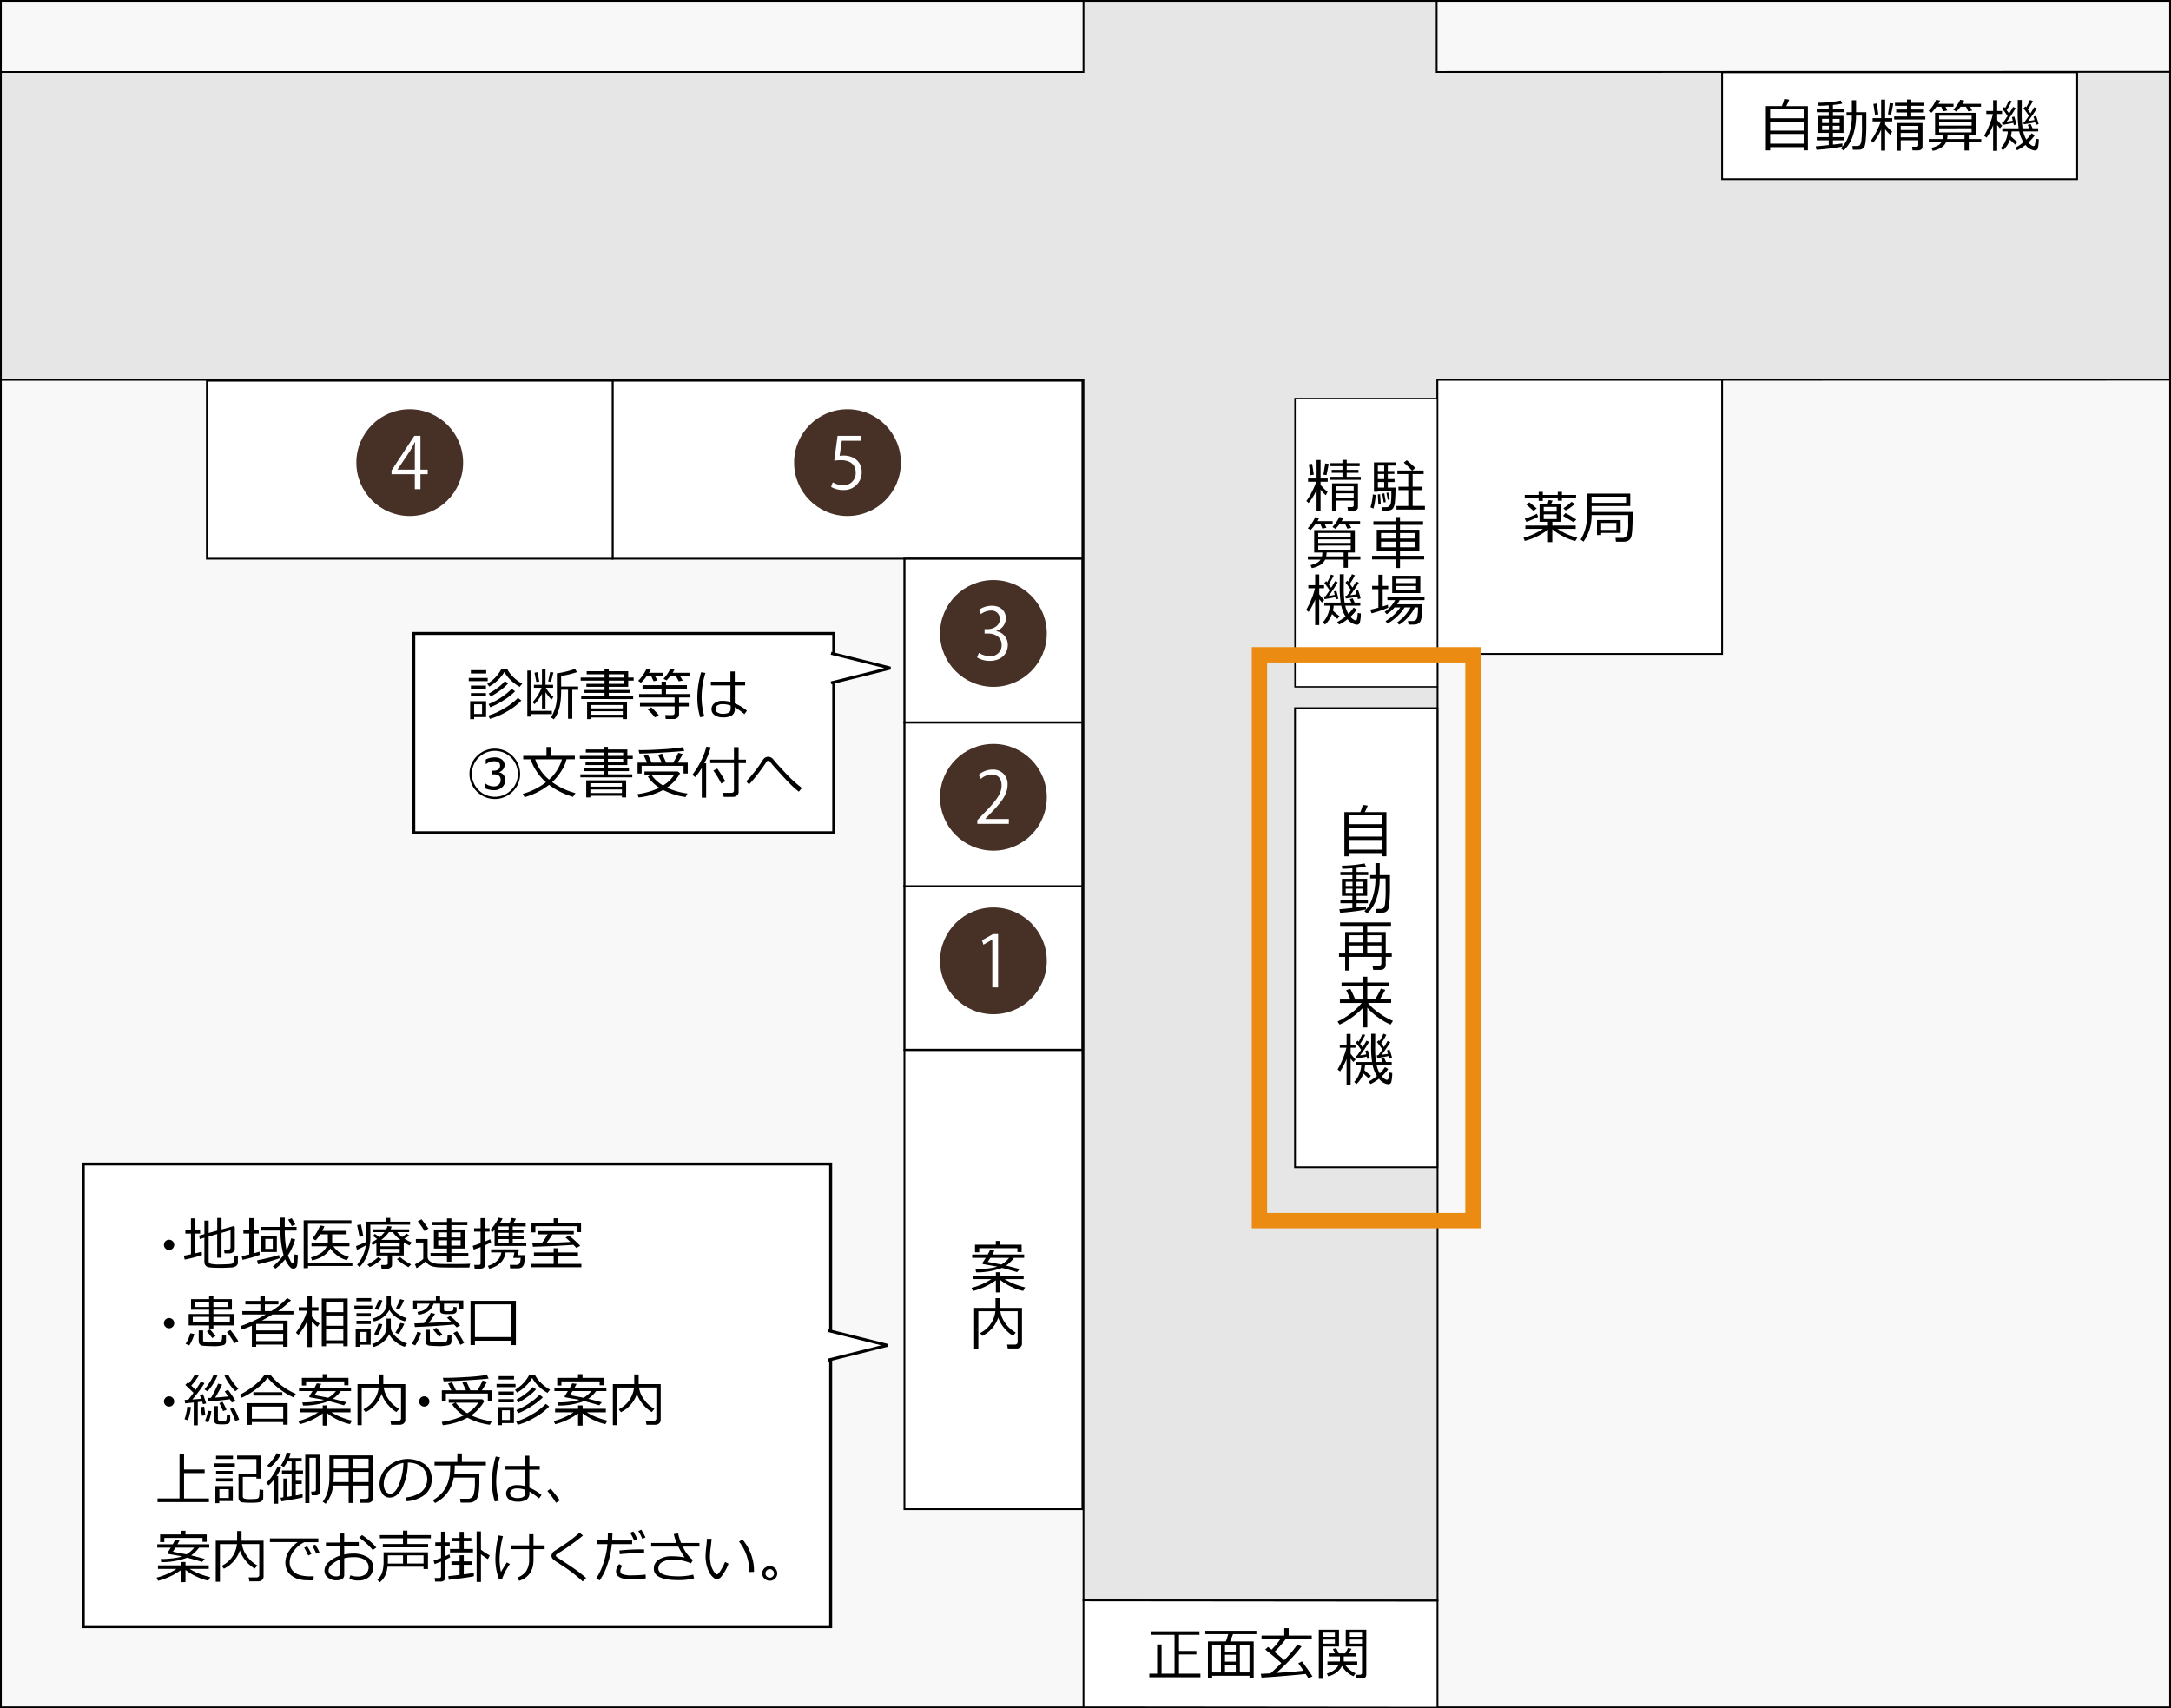 <svg id="レイヤー_1" data-name="レイヤー 1" xmlns="http://www.w3.org/2000/svg" width="610" height="480" viewBox="0 0 610 480"><rect x="0" y="0" width="610" height="480" fill="#808080" stroke="none"/><defs><style>.cls-1{fill:#f8f8f8;}.cls-2{fill:#e6e6e6;}.cls-3,.cls-4,.cls-5,.cls-6,.cls-7{fill:#fff;}.cls-3,.cls-4,.cls-5,.cls-6{stroke:#000;}.cls-3{stroke-width:0.5px;}.cls-4{stroke-width:0.575px;}.cls-5{stroke-width:0.833px;}.cls-6{stroke-width:0.396px;}.cls-8{fill:#473026;}.cls-9{fill:none;stroke:#ec8b11;stroke-width:4.311px;}</style></defs><title>img_flowre1</title><rect class="cls-1" x="0.25" y="0.25" width="609.5" height="479.5"/><path d="M609.5.5v479H.5V.5h609M610,0H0V480H610V0Z"/><polygon class="cls-2" points="304.44 449.75 304.44 106.75 0.25 106.75 0.25 20.25 304.44 20.25 304.44 0.25 403.67 0.25 403.67 20.25 609.75 20.208 609.75 106.708 403.92 106.75 403.92 449.75 304.44 449.75"/><path d="M403.42.5v20h.5l205.58-.042v86l-205.33.042h-.5v343H304.69v-343H.5v-86H304.69V.5h98.73m.5-.5H304.19V20H0v87H304.19V450h99.98V107L610,106.958v-87L403.92,20V0Z"/><rect class="cls-3" x="172.125" y="107" width="132" height="50"/><rect class="cls-4" x="254.125" y="157" width="50" height="46"/><rect class="cls-4" x="254.125" y="249" width="50" height="46"/><rect class="cls-3" x="254.125" y="295.083" width="50" height="129"/><rect class="cls-3" x="363.875" y="199" width="40" height="129"/><rect class="cls-3" x="58.125" y="107" width="114" height="50"/><rect class="cls-3" x="403.875" y="106.75" width="80" height="77"/><rect class="cls-5" x="116.262" y="178" width="118" height="56"/><polyline class="cls-5" points="233.513 183.564 250.18 187.731 233.513 191.897"/><path d="M131.711,191.4v-.9h5.32v.9Zm1.516,10.1v.586H132.1v-5.07h4.484V201.5Zm-.93-12.258v-.93h4.32v.93Zm.016,4.328v-.93h4.227v.93Zm0,2.109v-.914h4.227v.914Zm3.133,2.219h-2.219v2.719h2.219Zm7-10.023a8.531,8.531,0,0,0,1.457,2.039,11.011,11.011,0,0,0,2.84,2.188l-.734.9a12.169,12.169,0,0,1-2.539-1.918,9.166,9.166,0,0,1-1.758-2.262,9.9,9.9,0,0,1-1.777,2.238,10.485,10.485,0,0,1-2.465,1.855l-.57-.766a10.459,10.459,0,0,0,4.031-4.273Zm-4.8,14.117-.422-.93a18.387,18.387,0,0,0,4.344-1.965,17.226,17.226,0,0,0,3.977-3l.945.75a17.1,17.1,0,0,1-4.18,3.152A18.936,18.936,0,0,1,137.648,201.99Zm.1-3.25-.461-.9a18.363,18.363,0,0,0,3.871-2.1,15.38,15.38,0,0,0,2.621-2.207l.953.719a17.616,17.616,0,0,1-3.172,2.488A20.692,20.692,0,0,1,137.75,198.74Zm.141-3.047-.57-.8a18.718,18.718,0,0,0,2.746-1.809,10.378,10.378,0,0,0,1.793-1.7l.945.617a12.722,12.722,0,0,1-2.191,1.957A20.61,20.61,0,0,1,137.891,195.693Z"/><path d="M155.071,200.67h-5.812v.7h-1.094V188.428h1.094v11.328h5.813Zm-4.883-2.8-.555-.555a12.768,12.768,0,0,0,2.539-4.047h-2.148v-.828h2.266v-4.492h.984v4.492h2.133v.828h-2.039a11.4,11.4,0,0,0,2.125,2.594l-.555.719a16.47,16.47,0,0,1-1.664-2.086v4.6h-.984v-4.164A11.549,11.549,0,0,1,150.188,197.873Zm.508-6.25-.508-2.578.828-.164.523,2.617Zm4.125-.031-.8-.117.57-2.641.9.117Zm4.781,10.383v-8.148h-1.937v.477q0,5.32-2.039,7.82l-.82-.523a11.387,11.387,0,0,0,1.664-6.625v-5.766a26.239,26.239,0,0,0,5.094-1.242l.555.9a27.154,27.154,0,0,1-4.453,1.078v2.969h4.781v.914H160.8v8.148Z"/><path d="M163.313,196.428v-.852h6.547v-.883h-5.633v-.812h5.633v-.9h-5.094v-.82h5.094v-.914h-6.7v-.859h6.7v-.914h-5.016v-.867h5.016v-.734h1.2v.734h5.453v1.781h1.531v.859h-1.531v1.734h-5.453v.9h5.914v.813h-5.914v.883h6.844v.852Zm11.672,5.188h-8.867v.453h-1.156v-4.8h11.211v4.8h-1.187Zm0-2.562v-.961h-8.867v.961Zm-8.867,1.781h8.867v-.984h-8.867Zm4.945-11.359v.914h4.281v-.914Zm0,1.773v.914h4.281v-.914Z"/><path d="M181.732,189.943a11.717,11.717,0,0,1-1.633,1.914l-.781-.555a10.922,10.922,0,0,0,1.324-1.621,10.739,10.739,0,0,0,1.02-1.762l1.18.2a10.4,10.4,0,0,1-.523.93H186.3v.9h-2.234l.633,1.242-1.047.242-.7-1.484Zm-1.914,8.555v-.945h9.727v-1.57h-9.969v-.961h6.3V193.49h-5.336v-.953h5.336v-.992h1.258v.992h5.875v.953h-5.875v1.531h6.859v.961h-3.2v1.57h2.727v.945h-2.727v2.219a1.183,1.183,0,0,1-.441.953,1.6,1.6,0,0,1-1.059.367h-2.234l-.164-1.109h1.945q.71,0,.711-.6V198.5Zm4.227,3.1a20.1,20.1,0,0,0-2.039-2.219l.984-.625a25.1,25.1,0,0,1,2.117,2.2Zm4.313-11.656a11.958,11.958,0,0,1-1.094,1.242l-.836-.453a11.533,11.533,0,0,0,1.93-2.812l1.156.227q-.157.3-.508.9h4.719v.9h-2.641l.75,1.3-1.109.2-.828-1.5Z"/><path d="M197.9,201.287l-1.164.258a18.75,18.75,0,0,1-.8-5.578,26.167,26.167,0,0,1,1.07-7.078l1.2.211a23.208,23.208,0,0,0-1.07,6.734A19.362,19.362,0,0,0,197.9,201.287Zm11.969-1.578-.7.961a22.742,22.742,0,0,0-2.7-1.937v.477a2.08,2.08,0,0,1-.785,1.777,4.565,4.565,0,0,1-2.668.59,3.8,3.8,0,0,1-2.184-.617,1.909,1.909,0,0,1-.91-1.656,2.067,2.067,0,0,1,.867-1.723,3.357,3.357,0,0,1,2.094-.66,9.523,9.523,0,0,1,2.344.289v-4.617h-5.492v-1.055h5.492V188.67h1.227v2.867h2.914v1.055h-2.914v5.047A12.806,12.806,0,0,1,209.867,199.709Zm-4.578-.5v-.945a6.156,6.156,0,0,0-2.391-.4,2.314,2.314,0,0,0-1.332.371,1.158,1.158,0,0,0-.52,1,1.1,1.1,0,0,0,.6.988,2.758,2.758,0,0,0,1.43.355Q205.289,200.584,205.289,199.209Z"/><path d="M146.141,217.443a6.779,6.779,0,0,1-2.094,5,7.12,7.12,0,0,1-10.047,0,7.017,7.017,0,0,1,0-10,7.117,7.117,0,0,1,12.141,5Zm-.641,0a6.455,6.455,0,1,0-1.895,4.574A6.257,6.257,0,0,0,145.5,217.443Zm-3.562,1.8a2.581,2.581,0,0,1-.883,2.016,3.259,3.259,0,0,1-2.258.789,6.165,6.165,0,0,1-2.57-.562v-1.3h.188a3.941,3.941,0,0,0,2.352.789,1.961,1.961,0,0,0,1.344-.453,1.73,1.73,0,0,0,.563-1.375q0-1.554-1.922-1.555h-.578v-1.039h.469q1.868,0,1.867-1.437a1.011,1.011,0,0,0-.508-.93,2.128,2.128,0,0,0-1.117-.273,3.693,3.693,0,0,0-2.242.742l-.164.016v-1.25a5.147,5.147,0,0,1,2.438-.594,3.4,3.4,0,0,1,2,.516,1.98,1.98,0,0,1,.379,2.926,2.2,2.2,0,0,1-1.16.738A2.07,2.07,0,0,1,141.938,219.248Z"/><path d="M155.146,219.779a19.6,19.6,0,0,0,6.547,3.086L161,223.912a20.654,20.654,0,0,1-6.734-3.375,20.132,20.132,0,0,1-6.891,3.484l-.453-.961a19.116,19.116,0,0,0,6.477-3.242,15.276,15.276,0,0,1-2.715-3.187,14.249,14.249,0,0,1-1.59-3.266h-2.078v-.977h6.531V209.9h1.32v2.484h6.656v.977h-2.344a10.377,10.377,0,0,1-1.293,3.02A15.162,15.162,0,0,1,155.146,219.779Zm-.883-.7a12.116,12.116,0,0,0,3.633-5.711H150.38A12.549,12.549,0,0,0,154.263,219.076Z"/><path d="M163.071,218.428v-.852h6.547v-.883h-5.633v-.812h5.633v-.9h-5.094v-.82h5.094v-.914h-6.7v-.859h6.7v-.914H164.6v-.867h5.016v-.734h1.2v.734h5.453v1.781h1.531v.859h-1.531v1.734h-5.453v.9h5.914v.813h-5.914v.883h6.844v.852Zm11.672,5.188h-8.867v.453H164.72v-4.8h11.211v4.8h-1.187Zm0-2.562v-.961h-8.867v.961Zm-8.867,1.781h8.867v-.984h-8.867Zm4.945-11.359v.914H175.1v-.914Zm0,1.773v.914H175.1v-.914Z"/><path d="M186.332,221.982a18.107,18.107,0,0,1-6.914,2.1l-.3-.93a20.725,20.725,0,0,0,6.141-1.789,10.87,10.87,0,0,1-3.234-3.156l.867-.437h-1.812v-.977H190.5l.586.5a11.739,11.739,0,0,1-3.68,4.031,19.343,19.343,0,0,0,5.766,1.648l-.539,1A19.277,19.277,0,0,1,186.332,221.982Zm-4.508-7.687q-.64-1.406-.922-1.891l1.094-.391q.633,1.219,1.1,2.281h2.828q-.023-.062-1.023-2.187l1.125-.328q.429.907,1.148,2.516h1.977a20.005,20.005,0,0,0,1.43-2.758l1.258.359a27.44,27.44,0,0,1-1.453,2.4h2.852v3.055h-1.172v-2.156H180.285v2.156h-1.141v-3.055Zm-2.18-2.547-.2-.977q2.43.047,6.539-.211a52.444,52.444,0,0,0,5.852-.594l.453,1.016q-1.469.211-6.141.488t-6.406.277Zm6.648,8.969a9.033,9.033,0,0,0,3.094-2.945h-6.32A10.213,10.213,0,0,0,186.293,220.717Z"/><path d="M197.185,224.139v-8.352a17.862,17.862,0,0,1-1.844,2.57l-.812-.633a22.952,22.952,0,0,0,2.434-3.91,17.709,17.709,0,0,0,1.512-4l1.227.18a22.223,22.223,0,0,1-1.8,4.484h.508v9.664Zm8.664-.211h-2.508l-.2-1.133h2.281q.8,0,.8-.664v-7.7h-6.672v-.984h6.672v-3.492h1.313v3.492h2.055v.984h-2.055v8.141a1.191,1.191,0,0,1-.484.977A1.882,1.882,0,0,1,205.849,223.928Zm-3.211-3.773a24.836,24.836,0,0,0-2.187-3.625l1.078-.57a37.823,37.823,0,0,1,2.266,3.594Z"/><path d="M225.312,221.42l-.867,1.039a29.858,29.858,0,0,1-2.5-2.23q-1.2-1.2-4.516-4.887l-1.187-1.414a.463.463,0,0,0-.359-.156.563.563,0,0,0-.461.227q-.937,1.446-2.27,3.207a41.038,41.038,0,0,1-2.691,3.223l-.781-.867a38.822,38.822,0,0,0,4.148-5.211q.492-.8.711-1.074a1.644,1.644,0,0,1,1.32-.621,1.792,1.792,0,0,1,1.375.688q1.516,1.821,3.789,4.2A34.1,34.1,0,0,0,225.312,221.42Z"/><rect class="cls-5" x="23.398" y="327.102" width="210" height="130"/><polyline class="cls-5" points="232.649 373.867 249.316 378.033 232.649 382.199"/><path d="M46.069,349.81a1.44,1.44,0,1,1,.422,1.016A1.385,1.385,0,0,1,46.069,349.81Z"/><path d="M51.905,353.935l-.258-1.078q.93-.164,2.008-.4v-5.82h-1.57v-.961h1.57v-3.3h1.172v3.3h1.406v.961H54.827v5.555q1.211-.281,1.844-.477l.086.93A31.277,31.277,0,0,1,51.905,353.935Zm5.531-6.133-1.289.375-.211-.969,1.5-.414V343h1.2v3.469l2.4-.664v-3.555h1.211v3.219l3.375-.93.344.258v5.961a1.363,1.363,0,0,1-.414,1.035,1.554,1.554,0,0,1-1.117.395H63.1l-.164-1.023h1.109q.734,0,.734-.656v-4.812l-2.539.734v7H61.03v-6.656l-2.4.688v6.852a.766.766,0,0,0,.5.785,10.349,10.349,0,0,0,2.707.2q.984,0,2.035-.062a7.486,7.486,0,0,0,1.277-.137.7.7,0,0,0,.355-.25,1.709,1.709,0,0,0,.191-.73,12.1,12.1,0,0,0,.063-1.336l1.078.109V354.8a1.084,1.084,0,0,1-.211.656,1.508,1.508,0,0,1-.574.465,2.244,2.244,0,0,1-.762.215q-.4.04-1.367.082t-1.961.043q-.546,0-1.648-.035a14.242,14.242,0,0,1-1.66-.125,1.393,1.393,0,0,1-.891-.5,1.5,1.5,0,0,1-.332-.984Z"/><path d="M68.137,354.013l-.227-1.047q.977-.18,2.117-.453v-5.891H68.395v-.945h1.633v-3.383h1.227v3.383h1.438v.945H71.254v5.57q1.071-.3,1.648-.492l.078.914A33.4,33.4,0,0,1,68.137,354.013Zm4.391,1.242-.312-1.078q4.258-.891,6.172-1.516l.211.9A56.426,56.426,0,0,1,72.527,355.255Zm8.383-2.5a10.037,10.037,0,0,0,.539,1.2,5.254,5.254,0,0,0,.52.887.4.4,0,0,0,.277.156h.023q.258-.047.344-.82v.008l.094-.867q.047-.469.055-.852l.945.2-.1,1.7a6.742,6.742,0,0,1-.172,1.328,1.071,1.071,0,0,1-.375.594,1.087,1.087,0,0,1-.656.188,1.142,1.142,0,0,1-.605-.164,3.552,3.552,0,0,1-.777-.863,8.505,8.505,0,0,1-.9-1.59,13.816,13.816,0,0,1-2.727,2.633l-.734-.625a15.359,15.359,0,0,0,3.008-3.2,25.352,25.352,0,0,1-.867-6.867H73.324v-1.023h5.461l-.008-2.617H80.02l-.008,2.094v.523h3.32v1.023H80.02a28.717,28.717,0,0,0,.492,5.5,14.6,14.6,0,0,0,1.3-3.328l1.125.3a13.287,13.287,0,0,1-.734,2.055A15.183,15.183,0,0,1,80.91,352.755Zm-7.484-.945v-4.555h4.359v4.555Zm3.219-3.672H74.551v2.789h2.094Zm5.32-3.609a17.012,17.012,0,0,0-1-1.8l1-.4q.368.579,1.039,1.766Z"/><path d="M86.543,354.778H99.012v.961H86.543v.617H85.324V342.911H98.738v.977h-12.2Zm6.281-3.992a5.441,5.441,0,0,1-1.949,2.09,9.319,9.319,0,0,1-3.184,1.293l-.312-.844a8.008,8.008,0,0,0,2.816-1.234,4.348,4.348,0,0,0,1.6-1.883H87.527v-.969h4.586v-2.383H89.957a10.251,10.251,0,0,1-1.273,1.688l-.883-.523a12.727,12.727,0,0,0,1.246-1.8,9.458,9.458,0,0,0,.879-1.871l1.219.227a8.789,8.789,0,0,1-.609,1.3h6.844v.977H93.332v2.383h4.852v.969H93.668a7.6,7.6,0,0,0,4.352,2.969l-.555.93a7.383,7.383,0,0,1-2.594-1.238A7.472,7.472,0,0,1,92.824,350.786Z"/><path d="M100.289,351.192l-.258-1.031q1.477-.546,2.867-1.2.04-.516.039-.883v-4.781h5.5v-1.062h1.219v1.063h5.57v.859H104.063v3.414a13.942,13.942,0,0,1-.816,4.895,9.682,9.682,0,0,1-2.238,3.59l-.664-.687a10.568,10.568,0,0,0,2.445-5.43A19.97,19.97,0,0,1,100.289,351.192Zm.734-3.625-.68-3.312,1.07-.2.672,3.281Zm2.859,8.484-.641-.719a15.346,15.346,0,0,0,1.621-.977,9.409,9.409,0,0,0,1.387-1.078l.977.539a9.743,9.743,0,0,1-1.555,1.227A11.324,11.324,0,0,1,103.883,356.052Zm5.023.43H107.2l-.117-1.016h1.258q.6,0,.6-.508v-2.172h-3.18V349.31q-.523.312-.992.555l-.508-.664a12.632,12.632,0,0,0,1.7-1.031l-1.164-.883.539-.555,1.3.93a8.379,8.379,0,0,0,1.406-1.43h-3.211v-.8h3.688a6.657,6.657,0,0,0,.359-.914l1.18.148q-.094.258-.32.766h5.227v.8H111.57a8.389,8.389,0,0,0,1.422,1.367q.469-.328,1.3-.945l.7.539a14.305,14.305,0,0,1-1.383.852,12.949,12.949,0,0,0,2.156,1.125l-.734.8a17.248,17.248,0,0,1-1.586-.891v3.711h-3.3V355.4a.956.956,0,0,1-.371.777A1.343,1.343,0,0,1,108.906,356.481Zm-2.023-6.273H112.3v-1.039h-5.422Zm5.422.719h-5.422v1.109H112.3Zm-5.187-2.508h5.391a9.648,9.648,0,0,1-2.156-2.187h-1.07A9.689,9.689,0,0,1,107.117,348.419Zm7.664,7.648a10.244,10.244,0,0,1-1.687-1,10.051,10.051,0,0,1-1.555-1.254l.891-.57a10.521,10.521,0,0,0,1.426,1.074,13.506,13.506,0,0,0,1.66.965Z"/><path d="M131.864,356.185l-.977-.008-2.859.008-3.367-.023q-1.375-.031-1.848-.078t-1.215-.2a3.208,3.208,0,0,1-1.992-1.453,13.826,13.826,0,0,1-2.562,1.93l-.453-1.094a9.537,9.537,0,0,0,1.242-.7,7.412,7.412,0,0,0,1.094-.8v-4.617h-2.078v-.984h3.3v4.93a1.587,1.587,0,0,0,.309.977,2.353,2.353,0,0,0,.961.7,4.679,4.679,0,0,0,1.574.352q.921.063,3.984.063,3.8,0,5.117-.086Zm-12.594-10.25a18.212,18.212,0,0,0-1.883-2.7l1.047-.617q.687.86,1.945,2.609Zm1.7,7.07v-.9h4.617v-1.258h-3.672v-5.367h3.672v-1.211h-4.258v-.9h4.258v-.992h1.242v.992h4.5v.9h-4.5v1.211h3.8v5.367h-3.8v1.258h4.766v.9h-4.766v1.547h-1.242V353Zm2.156-5.273H125.6v-1.437h-2.477Zm2.477.8h-2.477v1.5H125.6Zm1.211-.8h2.609v-1.437H126.81Zm2.609.8H126.81v1.5h2.609Z"/><path d="M135.029,356.481h-1.664l-.125-1.031h1.234q.555,0,.555-.461v-4.562q-1.2.469-1.937.711l-.266-1.055q.7-.18,2.2-.742v-3.258h-1.82v-.93h1.82v-2.859h1.211v2.859h1.32v.93h-1.32v2.789q1.094-.438,1.5-.648l.25.844a12.167,12.167,0,0,1-1.75.867V355.4Q136.24,356.481,135.029,356.481Zm2.453.047-.406-.82q3.391-1.047,3.789-3.781H137.99v-.867h7.828l-.344,1.633h2.008a10.46,10.46,0,0,1-.191,2.207,1.911,1.911,0,0,1-.629,1.18,1.974,1.974,0,0,1-1.16.324q-.722.007-2.16-.008l-.117-.977h1.914a1.01,1.01,0,0,0,.734-.266,1.231,1.231,0,0,0,.332-.77q.059-.5.09-.91H144.2l.344-1.547h-2.484Q141.552,355.4,137.482,356.528Zm1.484-6.414v-4.539a5.718,5.718,0,0,1-.6.617l-.609-.555a15.606,15.606,0,0,0,1.426-1.816,8.394,8.394,0,0,0,.926-1.652l1.109.258a13.979,13.979,0,0,1-.852,1.367h2.75q.469-1,.7-1.562l1.164.242q-.187.359-.773,1.32h3.5v.836h-3.641v1.031h3.016v.75h-3.016v1.023h3.063v.75h-3.062v1.094h3.813v.836Zm1.109-5.484v1.031h2.859V344.63Zm0,1.781v1.023h2.859v-1.023Zm0,1.773v1.094h2.859v-1.094Z"/><path d="M149.261,356.091v-.945h6.313v-2.258h-5.547v-.945h5.547v-1.187h1.273v1.188h5.547v.945h-5.547v2.258h6.508v.945Zm12.906-9.859v-1.664H150.433v1.727h-1.094v-2.641h6.234v-1.3h1.273v1.3h6.414v2.578Zm-9.891,3.055a23.809,23.809,0,0,0,1.6-2.437h-2.633v-.9h9.977v.9h-5.969q-.79,1.25-1.68,2.4,4.633-.133,6.7-.266-.883-.851-1.375-1.234l1-.539a29.781,29.781,0,0,1,3.133,2.859l-1.078.6q-.242-.274-.852-.875-4.242.312-11.359.547l-.164-1.008Q150.409,349.333,152.276,349.286Z"/><path d="M46.069,371.81a1.44,1.44,0,1,1,.422,1.016A1.385,1.385,0,0,1,46.069,371.81Z"/><path d="M53.187,378.06l-1.039-.445a9.653,9.653,0,0,0,1.32-2.984l1.125.211a9.016,9.016,0,0,1-.559,1.609A10.581,10.581,0,0,1,53.187,378.06Zm-.172-5.617v-3.2h5.742v-1.227H53.679v-2.953h5.078v-.836h1.2v.836h5.2v2.953h-5.2v1.227h5.781v3.2H59.96v.867h-1.2v-.867Zm5.742-2.414h-4.6v1.578h4.6Zm0-4.164H54.819v1.391h3.938Zm-2.922,7.969h1.227v2.734a.533.533,0,0,0,.285.512,6.872,6.872,0,0,0,2.012.152q.71,0,1.422-.035t.926-.066a.734.734,0,0,0,.395-.2,1,1,0,0,0,.246-.6,8.276,8.276,0,0,0,.066-1.184l1.078.109v1.664a1.064,1.064,0,0,1-.641,1.039,10.672,10.672,0,0,1-3.375.3q-.781,0-1.508-.043t-1.043-.078a1.222,1.222,0,0,1-.57-.211,1.206,1.206,0,0,1-.387-.426,1.178,1.178,0,0,1-.133-.562ZM59.64,376q-.743-1.015-1.508-1.922l.867-.523q.57.625,1.57,1.859Zm4.391-10.133H59.96v1.391h4.07Zm.555,4.164H59.96v1.578h4.625Zm1.3,7.422a31.28,31.28,0,0,0-2.125-3.164l.977-.57q.391.461,1.18,1.57t1.047,1.578Z"/><path d="M79.566,377.825H71.988v.617H70.77v-5.922q-1.211.532-2.812,1.078l-.422-.945a40.314,40.314,0,0,0,7.133-3.281H68.09v-.945h5.063v-1.9H68.941v-.977h4.211v-1.367h1.273v1.367h3.8v.977h-3.8v1.9h1.781a20.833,20.833,0,0,0,4.469-3.672l1.094.617a27.686,27.686,0,0,1-3.461,2.922l-.18.133h4.32v.945h-5.9q-1.657,1.024-3,1.727H80.8v7.344H79.566Zm0-3.984v-1.828H71.988v1.828Zm-7.578,3.008h7.578v-2.055H71.988Z"/><path d="M86.385,371.052a15.424,15.424,0,0,1-2.562,4.047l-.672-.617a21.31,21.31,0,0,0,1.906-3.074,13.925,13.925,0,0,0,1.234-3.1H83.932v-.977h2.453v-3.1h1.242v3.1h1.859v.977H87.627v1.633a9.332,9.332,0,0,0,2.188,1.977l-.641.914a17.293,17.293,0,0,1-1.547-1.508v7.2H86.385Zm10.078,6.531H91.619v.711H90.408V364.88h7.281v13.414H96.463Zm0-8.867V365.81H91.619v2.906Zm-4.844,3.82h4.844v-2.891H91.619Zm0,4.109h4.844v-3.2H91.619Z"/><path d="M99.585,367.786v-.914h5.039v.914Zm1.5,10.07v.586H99.944v-5.055h4.211v4.469Zm-.945-12.2v-.9H104.3v.9Zm.016,4.273v-.914H104.2v.914Zm0,2.117v-.914H104.2v.914Zm2.875,2.219H101.1v2.711h1.93Zm6.3.648a6.214,6.214,0,0,1-1.723,2.219,6.919,6.919,0,0,1-2.629,1.367l-.406-.836a5.732,5.732,0,0,0,2.906-1.906,4.49,4.49,0,0,0,1.125-2.859v-2.383h1.211v2.672a2.841,2.841,0,0,0,.445,1.242,6.387,6.387,0,0,0,1.621,1.734,7.9,7.9,0,0,0,2.5,1.367l-.672.914a7.482,7.482,0,0,1-2.523-1.352A7.128,7.128,0,0,1,109.335,374.911Zm.063-6.836a6.28,6.28,0,0,1-4.359,3.25l-.359-.812a6.127,6.127,0,0,0,2.887-1.609,3.639,3.639,0,0,0,1.074-2.6v-2.039h1.18v2.266a4.186,4.186,0,0,0,1.633,2.395A8.276,8.276,0,0,0,114.3,370.4l-.555.9a8.412,8.412,0,0,1-2.687-1.355A5.914,5.914,0,0,1,109.4,368.075Zm-3.281,7.172-1-.344a13.869,13.869,0,0,0,1.242-3l1.047.211A10.336,10.336,0,0,1,106.116,375.247Zm.141-7.164-.977-.344a11.132,11.132,0,0,0,1.125-2.516l1.047.18A11.415,11.415,0,0,1,106.257,368.083Zm5.781,6.773-.945-.359a20.5,20.5,0,0,0,1.4-2.773l1.125.273A27.613,27.613,0,0,1,112.038,374.856Zm.148-6.953-.953-.3a18.219,18.219,0,0,0,1.2-2.562l1.109.313A18.135,18.135,0,0,1,112.187,367.9Z"/><path d="M116.678,378.06l-1.023-.477a10.077,10.077,0,0,0,1.578-3.328l1.078.258a9.514,9.514,0,0,1-.652,1.727A14.956,14.956,0,0,1,116.678,378.06Zm6.984-11.734h-1.836a4.149,4.149,0,0,1-1.461,2.094,6.515,6.515,0,0,1-2.82,1.039l-.258-.8q.743-.141,1.137-.25a3.538,3.538,0,0,0,.848-.379,3.31,3.31,0,0,0,.82-.7,4,4,0,0,0,.617-1h-3.57v1.5h-1.047v-2.4h6.383v-1.2h1.188v1.2h6.516v2.445h-1.109v-1.547h-4.312v1.664a.367.367,0,0,0,.2.367,2.782,2.782,0,0,0,.938.094,3.348,3.348,0,0,0,1.238-.121.5.5,0,0,0,.223-.258,4.85,4.85,0,0,0,.039-.848l.9.094v.961a.8.8,0,0,1-.3.664,1.566,1.566,0,0,1-.863.277q-.567.042-1.254.043a5.239,5.239,0,0,1-1.785-.191.764.764,0,0,1-.426-.777Zm-4.531,5.461a16.2,16.2,0,0,0,1.938-2.883l1.18.289a24.5,24.5,0,0,1-1.8,2.547q4.165-.18,6.32-.359-.539-.523-1.148-1.062l.852-.57a32.823,32.823,0,0,1,2.82,2.7l-.977.539q-.312-.359-.758-.82-1.633.195-5.285.426t-5.707.293l-.148-1.008Q117.045,371.865,119.131,371.786Zm.422,1.883h1.227v2.867a.531.531,0,0,0,.289.516,6.3,6.3,0,0,0,1.875.148q.532,0,1.242-.043t.887-.066a.76.76,0,0,0,.363-.172.849.849,0,0,0,.254-.543,8.432,8.432,0,0,0,.066-1.254l1.094.109V376.9a1.052,1.052,0,0,1-.691,1.055,10.428,10.428,0,0,1-3.16.289q-.672,0-1.363-.043t-1.008-.078a1.173,1.173,0,0,1-.562-.211,1.229,1.229,0,0,1-.379-.426,1.193,1.193,0,0,1-.133-.57Zm3.836,1.969a25.191,25.191,0,0,0-1.664-1.953l.828-.586q.617.64,1.734,1.875Zm5.937,2.258a24.119,24.119,0,0,0-1.937-3.328l1.008-.508a31.329,31.329,0,0,1,2.023,3.3Z"/><path d="M143.683,376.739H133.448v1.219h-1.242v-12.43h12.75v12.445h-1.273Zm-10.234-1.031h10.234v-9.187H133.448Z"/><path d="M46.069,393.81a1.44,1.44,0,1,1,.422,1.016A1.385,1.385,0,0,1,46.069,393.81Z"/><path d="M52.765,399.091l-.914-.3a15.755,15.755,0,0,0,.789-3.523l1.008.117a15.544,15.544,0,0,1-.363,2.027A9.5,9.5,0,0,1,52.765,399.091Zm1.664,1.422v-6.406l-2.414.234-.133-.961,1.023-.062q.649-.82,1.461-1.93-.532-.586-2.3-2.219l.719-.734.3.273a18.436,18.436,0,0,0,1.7-2.508l1.047.359a17.985,17.985,0,0,1-2.094,2.789q.781.773,1.211,1.219a24.038,24.038,0,0,0,1.484-2.328l1.031.438a39.29,39.29,0,0,1-3.422,4.57q1.6-.11,2.477-.2-.25-.727-.391-1.023l.891-.273q.227.461.914,2.609l-.891.227-.258-.758q-.609.086-1.211.156v6.531Zm2.32-2.7q-.133-.813-.312-2.414l.93-.117.328,2.414Zm1.531-6.867-.828-.523a15.937,15.937,0,0,0,1.492-2.055,9.47,9.47,0,0,0,1.039-2.062l1.109.25A15.619,15.619,0,0,1,59.8,389,10.6,10.6,0,0,1,58.28,390.95Zm.266,8.742-1-.273a11.559,11.559,0,0,0,.883-3.008l.961.133A14.409,14.409,0,0,1,58.546,399.692Zm.016-5.875-.227-.977c.151,0,.466-.021.945-.047a34.767,34.767,0,0,0,2.008-3.984l1.125.289a31.325,31.325,0,0,1-1.961,3.625q2.2-.157,3.648-.328-.516-.813-.953-1.4l.914-.461a28.712,28.712,0,0,1,2.086,3.1l-1.008.492q-.187-.352-.555-.953Q62.593,393.474,58.562,393.817Zm1.563,1.3h1.094v3.609a.488.488,0,0,0,.215.434.812.812,0,0,0,.383.156q.168.012,1.168.012a.7.7,0,0,0,.465-.141.661.661,0,0,0,.211-.43q.042-.289.09-1.3l.93.1V399a1.21,1.21,0,0,1-.219.75,1.078,1.078,0,0,1-.621.391,7.13,7.13,0,0,1-1.48.1A10.34,10.34,0,0,1,61.3,400.2h-.039a1.122,1.122,0,0,1-1.133-1.242Zm2.563,1.406q-.312-.757-1.055-2.234l.891-.375a23.873,23.873,0,0,1,1.133,2.234Zm3.43-5.578a15.1,15.1,0,0,1-1.707-2.078,12.563,12.563,0,0,1-1.332-2.3l1.031-.312a13.162,13.162,0,0,0,1.266,2.047A13.418,13.418,0,0,0,67,390.231Zm-.031,8.352a13.491,13.491,0,0,0-.652-1.727,16.7,16.7,0,0,0-.8-1.648l1.031-.414a22.491,22.491,0,0,1,1.531,3.414Z"/><path d="M82.478,392.661a18.077,18.077,0,0,1-3.77-2.258,20.229,20.229,0,0,1-3.5-3.258,15.881,15.881,0,0,1-3.141,3.1,19.4,19.4,0,0,1-4.156,2.512l-.523-.859a20.967,20.967,0,0,0,3.988-2.539,14.038,14.038,0,0,0,2.918-2.992h1.727a16.139,16.139,0,0,0,3.309,3.113,17.368,17.368,0,0,0,3.793,2.184Zm-2.9,6.938H70.767v.781H69.54v-6.086H80.813v6.039H79.579Zm-8.812-.945h8.813v-3.414H70.767Zm8.563-6.5H71.188v-.945h8.141Z"/><path d="M84.248,400.2l-.406-.883a18.457,18.457,0,0,0,5.563-2.461H84.217v-.984h6.461v-.945h1.273v.945h6.531v.984H93.131a15.606,15.606,0,0,0,2.9,1.434,20.626,20.626,0,0,0,2.871.895l-.555.984a13.584,13.584,0,0,1-3.074-1.047,14.48,14.48,0,0,1-3.324-2v3.469H90.678v-3.414A18.735,18.735,0,0,1,84.248,400.2Zm.883-5.242-.164-.875a28.252,28.252,0,0,0,3.879-.27,12.461,12.461,0,0,0,2.215-.473l-3.93-.687c-.156-.026-.234-.106-.234-.242a.19.19,0,0,1,.035-.117q.035-.047.879-1.4H84.021v-.945h4.359q.328-.57.633-1.227l1.242.148q-.195.422-.57,1.078h8.945v.945H95.756a8.919,8.919,0,0,1-2.227,2.164q.883.2,3.828.984l-.719.852q-2.531-.757-4.234-1.187A19.9,19.9,0,0,1,85.131,394.958Zm11.6-5.7v-1.094H86v1.164h-1.18v-2.141h5.844v-1.047h1.273v1.047h5.977v2.07Zm-4.508,3.5A7.742,7.742,0,0,0,94.4,390.9H89.123q-.461.75-.742,1.125Q89.412,392.231,92.225,392.763Z"/><path d="M112.255,400.349H109.9l-.2-1.094H111.9a.857.857,0,0,0,.551-.184.578.578,0,0,0,.23-.473v-8.711H107.81a7.327,7.327,0,0,0,1.434,3.391,8.316,8.316,0,0,0,2.895,2.594l-.75.914a9.957,9.957,0,0,1-2.578-2.277,9.157,9.157,0,0,1-1.594-2.832,8.793,8.793,0,0,1-4.492,5.133l-.609-.8a7.787,7.787,0,0,0,3.07-2.711,8,8,0,0,0,1.227-3.406H101.63v10.57h-1.18V388.942h6.008v-2.727H107.7v2.727h6.188v10.016a1.271,1.271,0,0,1-.437,1.012A1.764,1.764,0,0,1,112.255,400.349Z"/><path d="M117.771,393.81a1.44,1.44,0,1,1,.422,1.016A1.385,1.385,0,0,1,117.771,393.81Z"/><path d="M131.333,398.372a18.107,18.107,0,0,1-6.914,2.1l-.3-.93a20.725,20.725,0,0,0,6.141-1.789,10.876,10.876,0,0,1-3.234-3.156l.867-.437h-1.812v-.977H135.5l.586.5a11.739,11.739,0,0,1-3.68,4.031,19.343,19.343,0,0,0,5.766,1.648l-.539,1A19.277,19.277,0,0,1,131.333,398.372Zm-4.508-7.687q-.64-1.406-.922-1.891L127,388.4q.633,1.219,1.1,2.281h2.828q-.023-.063-1.023-2.187l1.125-.328q.429.907,1.148,2.516h1.977a20.033,20.033,0,0,0,1.43-2.758l1.258.359a27.514,27.514,0,0,1-1.453,2.4h2.852v3.055h-1.172v-2.156H125.286v2.156h-1.141v-3.055Zm-2.18-2.547-.2-.977q2.43.047,6.539-.211a52.565,52.565,0,0,0,5.852-.594l.453,1.016q-1.469.211-6.141.488t-6.406.277Zm6.648,8.969a9.033,9.033,0,0,0,3.094-2.945h-6.32A10.213,10.213,0,0,0,131.294,397.106Z"/><path d="M139.528,389.786v-.9h5.32v.9Zm1.516,10.1v.586h-1.125V395.4H144.4v4.484Zm-.93-12.258v-.93h4.32v.93Zm.016,4.328v-.93h4.227v.93Zm0,2.109v-.914h4.227v.914Zm3.133,2.219h-2.219V399h2.219Zm7-10.023a8.531,8.531,0,0,0,1.457,2.039,11.022,11.022,0,0,0,2.84,2.188l-.734.9a12.185,12.185,0,0,1-2.539-1.918,9.184,9.184,0,0,1-1.758-2.262,9.921,9.921,0,0,1-1.777,2.238,10.485,10.485,0,0,1-2.465,1.855l-.57-.766a10.462,10.462,0,0,0,4.031-4.273Zm-4.8,14.117-.422-.93a18.387,18.387,0,0,0,4.344-1.965,17.24,17.24,0,0,0,3.977-3l.945.75a17.1,17.1,0,0,1-4.18,3.152A18.955,18.955,0,0,1,145.466,400.38Zm.1-3.25-.461-.9a18.407,18.407,0,0,0,3.871-2.1,15.4,15.4,0,0,0,2.621-2.207l.953.719a17.637,17.637,0,0,1-3.172,2.488A20.692,20.692,0,0,1,145.567,397.13Zm.141-3.047-.57-.8a18.758,18.758,0,0,0,2.746-1.809,10.378,10.378,0,0,0,1.793-1.7l.945.617a12.722,12.722,0,0,1-2.191,1.957A20.661,20.661,0,0,1,145.708,394.083Z"/><path d="M156,400.2l-.406-.883a18.457,18.457,0,0,0,5.563-2.461h-5.187v-.984h6.461v-.945H163.7v.945h6.531v.984H164.88a15.606,15.606,0,0,0,2.9,1.434,20.626,20.626,0,0,0,2.871.895l-.555.984a13.584,13.584,0,0,1-3.074-1.047,14.48,14.48,0,0,1-3.324-2v3.469h-1.273v-3.414A18.735,18.735,0,0,1,156,400.2Zm.883-5.242-.164-.875a28.252,28.252,0,0,0,3.879-.27,12.461,12.461,0,0,0,2.215-.473l-3.93-.687c-.156-.026-.234-.106-.234-.242a.19.19,0,0,1,.035-.117q.035-.047.879-1.4h-3.789v-.945h4.359q.328-.57.633-1.227l1.242.148q-.195.422-.57,1.078h8.945v.945H167.5a8.919,8.919,0,0,1-2.227,2.164q.883.2,3.828.984l-.719.852q-2.531-.757-4.234-1.187A19.9,19.9,0,0,1,156.88,394.958Zm11.6-5.7v-1.094H157.747v1.164h-1.18v-2.141h5.844v-1.047h1.273v1.047h5.977v2.07Zm-4.508,3.5a7.742,7.742,0,0,0,2.172-1.867h-5.273q-.461.75-.742,1.125Q161.161,392.231,163.974,392.763Z"/><path d="M184,400.349h-2.352l-.2-1.094h2.188a.857.857,0,0,0,.551-.184.578.578,0,0,0,.23-.473v-8.711h-4.867a7.327,7.327,0,0,0,1.434,3.391,8.316,8.316,0,0,0,2.895,2.594l-.75.914a9.957,9.957,0,0,1-2.578-2.277,9.157,9.157,0,0,1-1.594-2.832,8.793,8.793,0,0,1-4.492,5.133l-.609-.8a7.787,7.787,0,0,0,3.07-2.711,8,8,0,0,0,1.227-3.406h-4.781v10.57H172.2V388.942h6.008v-2.727h1.242v2.727h6.188v10.016a1.271,1.271,0,0,1-.437,1.012A1.764,1.764,0,0,1,184,400.349Z"/><path d="M44.265,422.083V421.06h6.18V408.575h1.273v4.359H57.5v1.008H51.718v7.117H58.7v1.023Z"/><path d="M60.113,412.122v-.914h5.875v.914Zm1.5,9.68v.6H60.52v-4.812h4.9V421.8ZM60.7,409.966v-.914h4.766v.914Zm.016,4.266v-.9h4.641v.9Zm0,2.07v-.9h4.641v.9Zm3.578,2.156H61.645v2.477h2.648Zm2.727-4.391h5.023V410H66.629v-.984H73.27v6.469H72.043v-.477h-3.82v5.453a.622.622,0,0,0,.371.621,5.679,5.679,0,0,0,1.8.168q.546,0,1.2-.047a2.523,2.523,0,0,0,.762-.117c.075-.047.164-.108.266-.184s.176-.337.223-.785a13.927,13.927,0,0,0,.07-1.445v-.141l1.047.164v2.219a1.071,1.071,0,0,1-.133.539,1.2,1.2,0,0,1-.363.395,1.728,1.728,0,0,1-.488.238,5.462,5.462,0,0,1-.988.133q-.731.054-1.629.055-.687,0-1.359-.043t-.965-.078a1.006,1.006,0,0,1-.527-.227,1.288,1.288,0,0,1-.359-.461,1.446,1.446,0,0,1-.125-.613Z"/><path d="M76.977,422.544v-6.766a12.314,12.314,0,0,1-1.469,1.6l-.7-.648a14.248,14.248,0,0,0,3.164-4.6l1.039.359a16.136,16.136,0,0,1-1.32,2.3h.461v7.758ZM75.82,412.435l-.75-.6a13.4,13.4,0,0,0,2.711-3.492l1.109.328A11.6,11.6,0,0,1,75.82,412.435Zm3.234,9.438-.219-1.031.789-.094v-5.273h1.094V420.6l1.219-.187v-6.273h-2.7v-.914h2.7v-2.562h-1.2a9.483,9.483,0,0,1-.969,1.563l-.836-.453a11.556,11.556,0,0,0,1.617-3.625l1.125.164a9.1,9.1,0,0,1-.492,1.422h3.594v.93H83.1v2.563h2.039v.914H83.1v1.953h1.68V417H83.1v3.219q1.383-.234,1.922-.359v.93q-.562.157-2.668.535T79.055,421.872Zm9.625-1.7H87.6l-.18-1.047h.734q.609,0,.609-.508v-8.977H86.938v12.719H85.773V408.786h4.148v10.242a1.089,1.089,0,0,1-.332.84A1.283,1.283,0,0,1,88.68,420.177Z"/><path d="M103.566,417.458H99.176v4.867H97.965v-4.867H93.613a9.881,9.881,0,0,1-2.094,5.094l-.844-.57a8.816,8.816,0,0,0,1.453-3.066,15.346,15.346,0,0,0,.422-3.77v-6.172h12.258V421.13a1.014,1.014,0,0,1-.434.813,1.545,1.545,0,0,1-.988.344h-2.141l-.18-1.109h1.766q.734,0,.734-.617Zm-9.867-.992h4.266v-2.859H93.777v1.3Q93.777,415.138,93.7,416.466Zm4.266-6.578H93.777v2.773h4.188Zm5.6,2.773v-2.773H99.176v2.773Zm-4.391,3.8h4.391v-2.859H99.176Z"/><path d="M114.258,421.841l-.3-1.055a8.812,8.812,0,0,0,4.3-1.461,4.7,4.7,0,0,0,.344-7.07,6.408,6.408,0,0,0-4.02-1.266A16.22,16.22,0,0,1,113.07,418q-1.422,2.813-3.562,2.813a2.391,2.391,0,0,1-2.09-1.129,4.811,4.811,0,0,1-.762-2.754,6.43,6.43,0,0,1,2.313-4.816,8.413,8.413,0,0,1,10.383-.648,4.858,4.858,0,0,1,1.93,4.066,5.412,5.412,0,0,1-1.945,4.492A9.14,9.14,0,0,1,114.258,421.841Zm-.906-10.75a6.654,6.654,0,0,0-3.9,2.051A5.434,5.434,0,0,0,107.82,417a3.691,3.691,0,0,0,.477,1.934,1.479,1.479,0,0,0,1.328.793q1.46,0,2.547-2.73A17.233,17.233,0,0,0,113.352,411.091Z"/><path d="M127.488,415.2a9.652,9.652,0,0,1-5.25,7.148l-.617-.8a10.13,10.13,0,0,0,2.273-1.738,8.1,8.1,0,0,0,1.383-1.895,9.587,9.587,0,0,0,.7-1.719q.215-.766.348-1.488a22.673,22.673,0,0,0,.18-2.918H122.09v-.992H128.5v-2.383h1.273v2.383h6.742v.992h-8.734a21.7,21.7,0,0,1-.141,2.469h7.047v2.055q0,1.336-.094,2.344a9.474,9.474,0,0,1-.293,1.7,2.759,2.759,0,0,1-.555,1.094,2.049,2.049,0,0,1-.84.574,2.9,2.9,0,0,1-.82.191q-.335.016-1.633.016h-1.023l-.172-1.094H131.3a1.64,1.64,0,0,0,1.773-1.148,12.231,12.231,0,0,0,.359-3.422V415.2Z"/><path d="M140.188,421.677l-1.164.258a18.755,18.755,0,0,1-.8-5.578,26.167,26.167,0,0,1,1.07-7.078l1.2.211a23.205,23.205,0,0,0-1.07,6.734A19.362,19.362,0,0,0,140.188,421.677Zm11.969-1.578-.7.961a22.685,22.685,0,0,0-2.7-1.937v.477a2.081,2.081,0,0,1-.785,1.777,4.561,4.561,0,0,1-2.668.59,3.8,3.8,0,0,1-2.184-.617,1.91,1.91,0,0,1-.91-1.656,2.067,2.067,0,0,1,.867-1.723,3.354,3.354,0,0,1,2.094-.66,9.523,9.523,0,0,1,2.344.289v-4.617h-5.492v-1.055h5.492V409.06h1.227v2.867h2.914v1.055h-2.914v5.047A12.794,12.794,0,0,1,152.156,420.1Zm-4.578-.5v-.945a6.156,6.156,0,0,0-2.391-.4,2.311,2.311,0,0,0-1.332.371,1.158,1.158,0,0,0-.52,1,1.1,1.1,0,0,0,.6.988,2.758,2.758,0,0,0,1.43.355Q147.578,420.974,147.578,419.6Z"/><path d="M157.3,421.6l-1.07.688a25.715,25.715,0,0,0-2.43-3.328l.914-.641Q156.43,420.34,157.3,421.6Z"/><path d="M44.421,444.2l-.406-.883a18.457,18.457,0,0,0,5.563-2.461H44.39v-.984h6.461v-.945h1.273v.945h6.531v.984H53.3a15.606,15.606,0,0,0,2.9,1.434,20.626,20.626,0,0,0,2.871.895l-.555.984a13.584,13.584,0,0,1-3.074-1.047,14.48,14.48,0,0,1-3.324-2v3.469H50.851v-3.414A18.735,18.735,0,0,1,44.421,444.2Zm.883-5.242-.164-.875a28.252,28.252,0,0,0,3.879-.27,12.461,12.461,0,0,0,2.215-.473l-3.93-.687c-.156-.026-.234-.106-.234-.242a.19.19,0,0,1,.035-.117q.035-.047.879-1.4H44.194v-.945h4.359q.328-.57.633-1.227l1.242.148q-.195.422-.57,1.078H58.8v.945H55.929A8.919,8.919,0,0,1,53.7,437.06q.883.2,3.828.984l-.719.852q-2.531-.757-4.234-1.187A19.9,19.9,0,0,1,45.3,438.958Zm11.6-5.7v-1.094H46.171v1.164h-1.18v-2.141h5.844v-1.047h1.273v1.047h5.977v2.07Zm-4.508,3.5a7.742,7.742,0,0,0,2.172-1.867H49.3q-.461.75-.742,1.125Q49.585,436.231,52.4,436.763Z"/><path d="M72.428,444.349H70.076l-.2-1.094h2.188a.857.857,0,0,0,.551-.184.578.578,0,0,0,.23-.473v-8.711H67.982a7.327,7.327,0,0,0,1.434,3.391,8.316,8.316,0,0,0,2.895,2.594l-.75.914a9.957,9.957,0,0,1-2.578-2.277,9.157,9.157,0,0,1-1.594-2.832A8.793,8.793,0,0,1,62.9,440.81l-.609-.8a7.787,7.787,0,0,0,3.07-2.711,8,8,0,0,0,1.227-3.406H61.8v10.57h-1.18V432.942h6.008v-2.727h1.242v2.727h6.188v10.016a1.271,1.271,0,0,1-.437,1.012A1.764,1.764,0,0,1,72.428,444.349Z"/><path d="M89.442,433.356H85.528a7.664,7.664,0,0,0-2.785,2.23,5.207,5.207,0,0,0-1.355,3.371,3.5,3.5,0,0,0,.719,2.254,4.119,4.119,0,0,0,1.922,1.32,9.961,9.961,0,0,0,3.188.418c.308,0,.622-.008.945-.023l-.078,1.156h-.039q-1.446,0-2.4-.051a8.138,8.138,0,0,1-2.008-.383,5.328,5.328,0,0,1-1.859-1.012,4.321,4.321,0,0,1-1.2-1.57,4.965,4.965,0,0,1-.391-2.016,5.857,5.857,0,0,1,.957-3.113,8.687,8.687,0,0,1,2.527-2.613H75.841v-1.039h13.6ZM87.5,436.685l-.9.406a18.984,18.984,0,0,0-1.133-2.2l.844-.383A16.986,16.986,0,0,1,87.5,436.685Zm2.273-.477-.9.367a15.928,15.928,0,0,0-1.117-2.156l.828-.406A21.254,21.254,0,0,1,89.778,436.208Z"/><path d="M98.156,443.614l.289-.961a5.586,5.586,0,0,0,2,.359,3.542,3.542,0,0,0,2.3-.68,2.6,2.6,0,0,0-.289-4.047,5.8,5.8,0,0,0-3.133-.719,11.274,11.274,0,0,0-2.6.3v4.7q0,1.5-2.273,1.5a3.628,3.628,0,0,1-2.293-.77,2.37,2.37,0,0,1-.988-1.949,3.32,3.32,0,0,1,1.23-2.437,8.255,8.255,0,0,1,3.074-1.75v-2.687H91.578v-1.023h3.859v-2.531h1.281v2.414H100.8v1.023H96.719v2.469a12.22,12.22,0,0,1,2.578-.273,7.269,7.269,0,0,1,3.938,1,3.122,3.122,0,0,1,1.594,2.781,3.547,3.547,0,0,1-1.113,2.781,4.351,4.351,0,0,1-3.02,1A5.529,5.529,0,0,1,98.156,443.614ZM95.5,438.239a7.443,7.443,0,0,0-2.258,1.352,2.311,2.311,0,0,0-.914,1.688A1.412,1.412,0,0,0,93,442.54a2.675,2.675,0,0,0,1.488.434q1.015,0,1.016-.719Zm10.242-3.391-1.008.719a18.021,18.021,0,0,0-3.828-3.484l.82-.727A18.708,18.708,0,0,1,103.879,433,16.414,16.414,0,0,1,105.742,434.849Z"/><path d="M119.006,440.888v-.641H108.873a9.581,9.581,0,0,1-.406,1.938,5.637,5.637,0,0,1-.672,1.262,5.963,5.963,0,0,1-1.047,1.145l-.734-.617a5.457,5.457,0,0,0,1.383-2.184,10.716,10.716,0,0,0,.383-3.191v-2.414h12.469v4.7ZM107.568,434.8v-.93h5.656v-1.617h-6.492v-.9h6.492v-1.242h1.242v1.242h6.594v.9h-6.594v1.617h5.828v.93Zm5.672,2.25h-4.258v1.141q0,.86-.016,1.164h4.273Zm5.766,2.3v-2.3h-4.57v2.3Z"/><path d="M122.127,439.5l-.3-.977q.719-.195,2.094-.734v-3.461h-1.617v-.93h1.617v-3h1.141v3h1.3v.93h-1.3v2.992q.766-.328,1.2-.562l.234.82a11.152,11.152,0,0,1-1.437.734v5.07a.918.918,0,0,1-.359.77,1.453,1.453,0,0,1-.914.277H122.26l-.133-1.008h1.188q.609,0,.609-.508V438.8Q122.822,439.263,122.127,439.5Zm4,4.422-.18-1.023q.813-.063,3.18-.352v-2.836h-2.281v-.961h2.281v-1.727h1.188v1.727h2.242v.961h-2.242V442.4q2.1-.281,2.8-.414l.047.93Q131.666,443.286,126.127,443.919Zm.32-7.7v-.961h2.68v-2.172h-2.086v-.914h2.086v-1.727h1.188v1.727h2.109v.914h-2.109v2.172H132.9v.961Zm7.477,8.3V430.325h1.211v5.141a20.138,20.138,0,0,0,2.477,1.617l-.523,1.031a20.282,20.282,0,0,1-1.953-1.359v7.758Z"/><path d="M143.278,439.5a16.045,16.045,0,0,0-2.18,4.141l-.961-.062a16.391,16.391,0,0,1-.945-5.594,28.442,28.442,0,0,1,.9-6.531l1.234.219a26.521,26.521,0,0,0-.953,6.258,18.476,18.476,0,0,0,.375,3.8q.968-1.633,1.68-2.711Zm2.586,4.7-.492-.914a4.981,4.981,0,0,0,2.508-1.867,5.863,5.863,0,0,0,.8-3.25v-2.852h-5.211v-1.055h5.211v-3.148H149.9v3.148h3.133v1.055H149.9V438.3Q149.9,442.872,145.864,444.208Z"/><path d="M164.7,443.427l-.977.961a40.965,40.965,0,0,0-5.344-4.211q-.539-.335-1.562-1.012t-1.285-.9a1.89,1.89,0,0,1-.422-.516,1.2,1.2,0,0,1-.16-.586,1.841,1.841,0,0,1,.961-1.414q2.782-1.781,4.172-2.809t2.758-2.254l.961.8a61.188,61.188,0,0,1-6.516,4.7,7.266,7.266,0,0,0-.906.57.473.473,0,0,0-.18.367.4.4,0,0,0,.113.3,11.008,11.008,0,0,0,.949.656q3.141,2.032,4.672,3.141T164.7,443.427Z"/><path d="M172.075,430.771q0,.875-.078,2.094h5.617V433.9h-5.7a24.412,24.412,0,0,1-1.328,5.945,14.727,14.727,0,0,1-2.125,4.25l-.93-.609a16.784,16.784,0,0,0,2.035-4.316,22.5,22.5,0,0,0,1.113-5.27h-2.844v-1.039h2.914q.047-1.008.047-2.094Zm9.375,12.75a21.037,21.037,0,0,1-3.359.211,20.642,20.642,0,0,1-2.809-.148,2.96,2.96,0,0,1-1.605-.68,1.685,1.685,0,0,1-.586-1.3,3.109,3.109,0,0,1,.891-2.1l.875.492a2.5,2.5,0,0,0-.57,1.477.982.982,0,0,0,.527.836,7.255,7.255,0,0,0,3,.352,29.125,29.125,0,0,0,3.578-.211Zm-.461-8.125-.016,1.023q-.382-.016-.7-.016-2.8,0-6.148.32l-.078-1.031a57.791,57.791,0,0,1,6.039-.32C180.432,435.372,180.734,435.38,180.989,435.4Zm-1.891-2.883-.9.4a17.434,17.434,0,0,0-1.133-2.2l.852-.383A17.3,17.3,0,0,1,179.1,432.513Zm2.273-.484-.9.367a14.79,14.79,0,0,0-1.117-2.156l.828-.4A20.533,20.533,0,0,1,181.372,432.028Z"/><path d="M195.013,443.521a17.247,17.247,0,0,1-4.43.492q-6.867,0-6.867-3.2a2.917,2.917,0,0,1,1.422-2.582,6.449,6.449,0,0,1,3.586-.926,20.273,20.273,0,0,1,3.633.336,27.179,27.179,0,0,1-1.766-3.039h-7.625v-1.023h7.141a16.816,16.816,0,0,1-.789-2.508l1.219-.18a16.454,16.454,0,0,0,.828,2.688h5.156v1.023h-4.672a10.545,10.545,0,0,0,2.844,3.781l-.57.922a11.38,11.38,0,0,0-5.328-1.008,5.252,5.252,0,0,0-2.719.648,2.017,2.017,0,0,0-1.094,1.82q0,2.187,5.648,2.188a17.294,17.294,0,0,0,4.148-.492Z"/><path d="M204.7,439.4a13.861,13.861,0,0,1-.84,1.813,10.588,10.588,0,0,1-1.172,1.785,1.658,1.658,0,0,1-1.238.715,1.3,1.3,0,0,1-.7-.187,4.242,4.242,0,0,1-.8-.727,5.369,5.369,0,0,1-.9-1.48,9.2,9.2,0,0,1-.605-1.973,10.805,10.805,0,0,1-.2-2.008,23.732,23.732,0,0,1,.18-2.477q.188-1.68.2-2.453h1.313q-.031.7-.25,2.453a21.15,21.15,0,0,0-.2,2.469,9.581,9.581,0,0,0,.285,2.441,5.839,5.839,0,0,0,.828,1.863q.543.781.793.781.406,0,1.094-1.113a17.777,17.777,0,0,0,1.234-2.4Zm7.148,2.3-1.312.039v-.141a13.778,13.778,0,0,0-.75-4.5,12.708,12.708,0,0,0-2.141-3.906l.961-.609A13.575,13.575,0,0,1,211.851,441.692Z"/><path d="M214.171,442.13a1.957,1.957,0,0,1,.617-1.453,2.151,2.151,0,0,1,2.984,0,2.019,2.019,0,0,1,0,2.906,2.151,2.151,0,0,1-2.984,0A1.957,1.957,0,0,1,214.171,442.13Zm.914,0a1.2,1.2,0,1,0,.352-.844A1.151,1.151,0,0,0,215.085,442.13Z"/><path d="M388.363,239.725h-9.422v.914h-1.2V228.2h4.484a13.519,13.519,0,0,0,.7-2.039l1.383.227a19.533,19.533,0,0,1-.828,1.813h6.07v12.422h-1.187Zm0-8.117v-2.492h-9.422v2.492Zm-9.422,3.477h9.422v-2.539h-9.422Zm0,3.672h9.422v-2.734h-9.422Z"/><path d="M376.551,256.482l-.234-.977q1-.063,3.672-.352v-1.344h-3.359v-.9h3.359v-1.18h-2.937v-4.781h2.938v-1.039h-3.375v-.883h3.375v-1.047q-1.664.133-2.7.133h-.133l-.133-.852a35.927,35.927,0,0,0,6.367-.633l.406.883q-.867.18-2.625.359v1.156h3.25v.883h-3.25v1.039h2.969v4.781h-2.969v1.18h3.18v.9h-3.18v1.211q2.046-.227,2.656-.328v.875A60.425,60.425,0,0,1,376.551,256.482Zm3.477-8.7h-1.914v1.172h1.914Zm0,1.945h-1.914V250.9h1.914Zm3.031-1.945h-1.922v1.172h1.922Zm0,1.945h-1.922V250.9h1.922Zm3.7,6.734-.125-1.063h1.234a1.226,1.226,0,0,0,.883-.273,2.756,2.756,0,0,0,.434-1.418,32.5,32.5,0,0,0,.152-3.785l-.016-3.07h-1.648a18,18,0,0,1-.965,5.84,9.572,9.572,0,0,1-2.559,3.98l-.766-.633a8.761,8.761,0,0,0,2.188-3.551,16.656,16.656,0,0,0,.9-5.637h-1.484v-.945h1.484v-3.367h1.2v3.367h2.875v4.3q-.031,1.8-.145,3.18a10.956,10.956,0,0,1-.27,1.906,1.578,1.578,0,0,1-.262.508,1.622,1.622,0,0,1-.434.387,1.721,1.721,0,0,1-.562.223Q388.675,256.459,386.762,256.467Z"/><path d="M376.23,268.873v-.945h1.734V261.9h4.992V260.17h-6.43v-.961H390.84v.961h-6.672V261.9h5.188v6.023h1.7v.945h-1.7v2.352a1.194,1.194,0,0,1-.422.93,1.455,1.455,0,0,1-1,.375h-2.086l-.2-1.125h1.813a.7.7,0,0,0,.469-.18.547.547,0,0,0,.211-.43v-1.922h-9v3.859h-1.18v-3.859Zm2.914-.945h3.813V265.67h-3.8Zm3.813-5.125h-3.8v2.008h3.8Zm5.188,2.008V262.8h-3.977v2.008Zm-3.977,3.117h3.977V265.67h-3.977Z"/><path d="M376.379,287.9l-.555-.859a19.424,19.424,0,0,0,4.008-2.5,15.212,15.212,0,0,0,2.773-2.707H376.48v-.977h2.984q-.844-1.882-1.227-2.633l1.18-.352q.492.93,1.4,2.984h2.094v-3.8h-5.961V276.1h5.961v-1.648h1.273V276.1H390.3v.945h-6.117v3.8h2.188A27.775,27.775,0,0,0,388,277.795l1.234.344q-.625,1.226-1.555,2.711h3.2v.977H384.4a12.925,12.925,0,0,0,3.063,2.789,17.586,17.586,0,0,0,3.93,2.242l-.687,1.039a18.873,18.873,0,0,1-3.652-2.137,14.954,14.954,0,0,1-2.871-2.613V288.7H382.91v-5.437a21.149,21.149,0,0,1-3.043,2.621A18.1,18.1,0,0,1,376.379,287.9Z"/><path d="M376.535,301.061l-.7-.539a20.708,20.708,0,0,0,1.461-3,18.152,18.152,0,0,0,1.008-3.105h-1.859v-.859h1.922v-3.023H379.5v3.023h1.359v.859H379.5v1.711a20.984,20.984,0,0,0,1.406,1.586l-.641.719-.766-.937v7.273h-1.141v-7.2A17.51,17.51,0,0,1,376.535,301.061Zm4.6,3.555L380.5,304a6.462,6.462,0,0,0,1.336-2.031,7.572,7.572,0,0,0,.641-2.656h-1.539v-.883h4.586a29.38,29.38,0,0,1-.273-4.414q0-.382.016-1.445v-2.086h1.141l-.016,3.648a28.115,28.115,0,0,0,.234,4.3h1.891l-.43-.945.82-.242.539,1.188h1.594v.883h-4.234a8.623,8.623,0,0,0,.883,2.3,10.576,10.576,0,0,0,1.461-1.758l.914.539a13.2,13.2,0,0,1-1.8,2.031q.914,1.008,1.438,1.008a.4.4,0,0,0,.367-.266,8.238,8.238,0,0,0,.234-1.812l.883.148a10.9,10.9,0,0,1-.285,2.6.865.865,0,0,1-.91.555,3.809,3.809,0,0,1-2.531-1.547,12.025,12.025,0,0,1-2.359,1.492l-.57-.672a14.865,14.865,0,0,0,2.359-1.586,9.183,9.183,0,0,1-1.2-3.031h-2.133a8.491,8.491,0,0,1-.2,1.375,15.177,15.177,0,0,0,1.836,1.563l-.6.781q-.523-.438-1.508-1.391A7.217,7.217,0,0,1,381.137,304.615Zm-.148-7.133-.141-.781.414-.039q.469-.6,1.164-1.68-.883-1.32-1.484-2.055l.555-.516.242.336a17.451,17.451,0,0,0,1.063-2.187l.789.266a25.587,25.587,0,0,1-1.422,2.508l.7.945q.727-1.172,1.078-1.852l.75.32a33.586,33.586,0,0,1-2.539,3.813q.773-.1,1.727-.273l-.25-.992.688-.164q.375,1.305.555,2.242l-.687.18c-.021-.109-.073-.328-.156-.656Q382.847,297.185,380.988,297.482Zm5.992-.18-.148-.734.438-.055q.476-.586,1.156-1.617-.391-.57-1.539-2.094l.57-.523.188.266a12.679,12.679,0,0,0,1.063-2.078l.82.313a16.606,16.606,0,0,1-1.422,2.406l.758,1.039q.64-1.015,1.008-1.719l.781.344q-1.008,1.648-2.437,3.539,1.118-.157,1.781-.281l-.289-.937.719-.234a22.854,22.854,0,0,1,.719,2.32l-.766.227q-.047-.211-.2-.758Q388.973,297.022,386.98,297.3Z"/><rect class="cls-6" x="363.875" y="112" width="40" height="81"/><path d="M385.891,142.914l-.812-.359a14.333,14.333,0,0,0,.648-3.609l.8.117a15.675,15.675,0,0,1-.215,1.984A10.435,10.435,0,0,1,385.891,142.914Zm4.047-5.906h2.172q-.023,2.609-.172,3.965a4.291,4.291,0,0,1-.457,1.793,1.568,1.568,0,0,1-.891.6,3.758,3.758,0,0,1-.992.164q-.41,0-1.191-.016l-.117-.977h.008q.672,0,1.215-.012a1.234,1.234,0,0,0,.883-.352,1.977,1.977,0,0,0,.441-1.168,21.168,21.168,0,0,0,.1-2.391v-.727h-3.82v.3h-1.062v-8.242h6.188v.883h-2.3v1.516h1.844v.836h-1.844v1.438h1.9v.828h-1.9Zm-2.641,4.781-.164-2.844.641-.078.2,2.836Zm-.148-10.953v1.516h1.781v-1.516Zm0,2.352v1.438h1.781v-1.437Zm0,2.266v1.555h1.781v-1.555Zm1.633,5.734-.391-2.453.57-.109.406,2.461Zm1.156-.734-.375-1.945.523-.1.391,1.93Zm2.438,2.742V142.18h3.313v-4.453H392.93v-.945h2.758V133.2h-3.055v-.977h4.086a19.525,19.525,0,0,0-2.3-2.219l.859-.672q.539.415,2.422,2.172l-.906.719h3.219v.977h-3.086v3.578h2.758v.945h-2.758v4.453h3.445V143.2Z"/><path d="M385.516,157.2v-1.031h6.609v-1.453h-5.289v-5.859h5.289v-1.367h-6.234v-1h6.234v-1.2h1.242v1.2h6.492v1h-6.492v1.367h5.445v5.859h-5.445v1.453h6.8V157.2h-6.8v2.414h-1.242V157.2Zm2.531-5.859,4.078-.008v-1.547h-4.078Zm4.078.859h-4.078v1.586h4.078Zm1.242-.867,4.227-.008v-1.539h-4.227Zm4.227.867h-4.227v1.586h4.227Z"/><path d="M385.375,172.352l-.344-1.031q.8-.164,2.266-.562v-5.2h-1.758v-.93H387.3V161.5h1.211v3.133h1.547v.93h-1.547v4.852q.907-.274,1.438-.477l.109.828A32.462,32.462,0,0,1,385.375,172.352Zm4.531,2.875-.6-.687a13.511,13.511,0,0,0,4.148-3.852h-1.6a11.036,11.036,0,0,1-2.219,1.906l-.57-.664a9.33,9.33,0,0,0,2.938-3.3h-2.172v-.883h10.43v.883h-7a10.168,10.168,0,0,1-.7,1.172H399.6v.578a23.881,23.881,0,0,1-.1,2.648,5.041,5.041,0,0,1-.406,1.594,1.536,1.536,0,0,1-.578.578,2.047,2.047,0,0,1-.891.3q-.125.016-1.844.016l-.18-1.008h1.313a1.486,1.486,0,0,0,.844-.234,1.792,1.792,0,0,0,.512-1.191,13.477,13.477,0,0,0,.16-2.2v-.2h-.9a11.8,11.8,0,0,1-4.375,4.844l-.617-.6a12.386,12.386,0,0,0,3.789-4.242h-1.656a12.048,12.048,0,0,1-2.168,2.586A15.18,15.18,0,0,1,389.906,175.227Zm1.273-8.57v-4.867h7.9v4.867Zm1.18-2.812h5.531v-1.187h-5.531Zm5.531.82h-5.531v1.156h5.531Z"/><path d="M367.68,141.352l-.617-.594a14.391,14.391,0,0,0,1.457-2.375,21.678,21.678,0,0,0,1.332-3.008h-2.32v-.914h2.4v-5.2h1.117v5.2h2v.914h-2v.859a13.326,13.326,0,0,0,1.969,1.977l-.5.953a11.164,11.164,0,0,1-1.469-1.578v6H369.93v-5.937A15.162,15.162,0,0,1,367.68,141.352Zm.539-7.82-.469-3.055.93-.125.469,3.031Zm4.508-.047-.883-.086.508-3.164.977.117Q373.094,131.671,372.727,133.484Zm.859,1.352v-.852H377.2v-1.125h-3.031v-.828H377.2V131H373.82v-.852H377.2v-.93h1.2v.93h3.633V131h-3.633v1.031h3.3v.828h-3.3v1.125h3.945v.852Zm6.773,5.844h-4.93v2.938h-1.156v-7.789h7.281v6.664a.9.9,0,0,1-.348.75,1.351,1.351,0,0,1-.863.273H378.75l-.133-1.023h1.156q.586,0,.586-.492Zm0-2.875v-1.156h-4.93V137.8Zm-4.93,2.039h4.93v-1.219h-4.93Z"/><path d="M369.625,147.258a14.575,14.575,0,0,1-1.359,1.648l-.828-.453a10.9,10.9,0,0,0,2.117-3.148l1.109.211a10.088,10.088,0,0,1-.477.93h4.25v.813H372.2l.492,1.031-1.141.258L371,147.258Zm2.711,9.992a3.47,3.47,0,0,1-1.41,1.52,6.2,6.2,0,0,1-2.348.863l-.344-.836a6.017,6.017,0,0,0,1.66-.582,2.69,2.69,0,0,0,1.066-.848l.07-.117h-3.547v-.914h3.953a5.213,5.213,0,0,0,.109-1.078h-2.289v-6.3h11.43v6.3h-1.961v1.078h3.508v.914h-3.508v2.3h-1.2v-2.3Zm-1.945-6.461h9.133v-1.016h-9.133Zm0,1.773h9.133v-1.008h-9.133Zm9.133.742-9.133.023v1.133h9.133Zm-6.773,1.953a6.3,6.3,0,0,1-.125,1.078h4.9v-1.078Zm3.641-8a11.074,11.074,0,0,1-1.172,1.344l-.836-.523a10.865,10.865,0,0,0,1.93-2.789l1.141.227a7.464,7.464,0,0,1-.516.93h5.219v.813h-3.047l.563,1.078-1.094.211-.633-1.289Z"/><path d="M367.7,171.945l-.7-.539a20.708,20.708,0,0,0,1.461-3,18.152,18.152,0,0,0,1.008-3.105h-1.859v-.859h1.922v-3.023h1.141v3.023h1.359v.859h-1.359v1.711a20.984,20.984,0,0,0,1.406,1.586l-.641.719-.766-.937v7.273h-1.141v-7.2A17.51,17.51,0,0,1,367.7,171.945Zm4.6,3.555-.633-.617a6.462,6.462,0,0,0,1.336-2.031,7.572,7.572,0,0,0,.641-2.656h-1.539v-.883H376.7a29.38,29.38,0,0,1-.273-4.414q0-.382.016-1.445v-2.086h1.141l-.016,3.648a28.115,28.115,0,0,0,.234,4.3h1.891l-.43-.945.82-.242.539,1.188h1.594v.883h-4.234a8.623,8.623,0,0,0,.883,2.3,10.576,10.576,0,0,0,1.461-1.758l.914.539a13.2,13.2,0,0,1-1.8,2.031q.914,1.008,1.438,1.008a.4.4,0,0,0,.367-.266,8.238,8.238,0,0,0,.234-1.812l.883.148a10.9,10.9,0,0,1-.285,2.6.865.865,0,0,1-.91.555,3.809,3.809,0,0,1-2.531-1.547,12.025,12.025,0,0,1-2.359,1.492l-.57-.672a14.865,14.865,0,0,0,2.359-1.586,9.183,9.183,0,0,1-1.2-3.031h-2.133a8.491,8.491,0,0,1-.2,1.375,15.177,15.177,0,0,0,1.836,1.563l-.6.781q-.523-.438-1.508-1.391A7.217,7.217,0,0,1,372.3,175.5Zm-.148-7.133-.141-.781.414-.039q.469-.6,1.164-1.68-.883-1.32-1.484-2.055l.555-.516.242.336a17.451,17.451,0,0,0,1.063-2.187l.789.266a25.587,25.587,0,0,1-1.422,2.508l.7.945q.727-1.172,1.078-1.852l.75.32a33.585,33.585,0,0,1-2.539,3.813q.773-.1,1.727-.273l-.25-.992.688-.164q.375,1.305.555,2.242l-.687.18c-.021-.109-.073-.328-.156-.656Q374.015,168.07,372.156,168.367Zm5.992-.18-.148-.734.438-.055q.476-.586,1.156-1.617-.391-.57-1.539-2.094l.57-.523.188.266a12.679,12.679,0,0,0,1.063-2.078l.82.313a16.606,16.606,0,0,1-1.422,2.406l.758,1.039q.64-1.015,1.008-1.719l.781.344q-1.008,1.648-2.437,3.539,1.118-.157,1.781-.281l-.289-.937.719-.234a22.854,22.854,0,0,1,.719,2.32l-.766.227q-.047-.211-.2-.758Q380.141,167.907,378.148,168.188Z"/><rect class="cls-7" x="304.437" y="449.755" width="99.469" height="30.042"/><path d="M304.687,449.959l98.969.093v29.542l-98.969-.093V449.959m-.5-.5V480l99.969.094V449.552l-99.969-.094Z"/><path d="M322.931,471.311v-1.016h2.2v-8.2h1.242v8.2h3.648V459.381h-6.7V458.4h13.7v.984h-5.75v4.531h4.883v.984h-4.883v5.4h6.023v1.016Z"/><path d="M351.081,470.881H340.589v.719H339.4V461.24h5.047q.375-1.008.656-2.047h-6.437v-.945h14.359v.945h-6.57q-.406,1.094-.836,2.047h6.641V471.6h-1.18Zm-10.492-.914h2.469v-7.836h-2.469Zm3.609-7.836v1.992h3.031v-1.992Zm0,2.844v1.945h3.031v-1.945Zm0,4.992h3.031v-2.2H344.2Zm4.18,0h2.7v-7.836h-2.7Z"/><path d="M354.464,471.4l-.2-1.062q.727-.016,2.711-.133,1.282-1.1,3.055-2.891-1.938-1.75-4.523-3.8l.8-.719q.382.274.984.75a22.61,22.61,0,0,0,2.477-2.969h-5.3v-.984h6.383v-2.07h1.242v2.07h6.477v.984h-7.289a32.9,32.9,0,0,1-3.187,3.6q1.765,1.43,2.742,2.32a30.619,30.619,0,0,0,3.7-4.391l1.164.555a38.164,38.164,0,0,1-3.055,3.543A47.577,47.577,0,0,1,358.6,470.1q5.18-.352,7.656-.641-.992-1.46-1.469-2.078l1.023-.539q.368.438,1.445,1.98t1.523,2.262l-1.172.453q-.227-.382-.734-1.156-2.032.234-6.387.59T354.464,471.4Z"/><path d="M371.744,462.678v9.07h-1.187V457.959h5.664v4.719Zm0-2.742h3.328v-1.164h-3.328Zm3.328.781h-3.328v1.141h3.328Zm2.016,7.4a5.579,5.579,0,0,1-3.937,2.9l-.312-.781a5.663,5.663,0,0,0,2.051-.969,3.743,3.743,0,0,0,1.254-1.516h-3.156v-.883h3.508v-1.414H373.33v-.867h1.781l-.609-1.227.945-.227.711,1.453h1.836l.789-1.5.992.242-.8,1.258h2.07v.867h-3.477v1.414h3.789v.883h-3.422a6.547,6.547,0,0,0,2.945,2.438l-.555.828A6.26,6.26,0,0,1,377.088,468.115Zm5.508,3.539h-1.4l-.148-1.047h1.094a.554.554,0,0,0,.383-.156.469.469,0,0,0,.172-.352v-7.422h-4.57v-4.719H383.9v12.516Q383.9,471.654,382.6,471.654Zm-3.328-11.719h3.43v-1.164h-3.43Zm3.43.781h-3.43v1.141h3.43Z"/><rect class="cls-3" x="483.875" y="20.333" width="99.75" height="30"/><path d="M506.792,41.347H497.37v.914h-1.2V29.824h4.484a13.519,13.519,0,0,0,.7-2.039l1.383.227a19.533,19.533,0,0,1-.828,1.813h6.07V42.246h-1.187Zm0-8.117V30.738H497.37V33.23Zm-9.422,3.477h9.422V34.167H497.37Zm0,3.672h9.422V37.644H497.37Z"/><path d="M510.4,42.1l-.234-.977q1-.063,3.672-.352V39.433h-3.359v-.9h3.359v-1.18H510.9V32.574h2.938V31.535h-3.375v-.883h3.375V29.6q-1.664.133-2.7.133H511l-.133-.852a35.927,35.927,0,0,0,6.367-.633l.406.883q-.867.18-2.625.359v1.156h3.25v.883h-3.25v1.039h2.969v4.781h-2.969v1.18h3.18v.9h-3.18v1.211q2.046-.227,2.656-.328v.875A60.425,60.425,0,0,1,510.4,42.1Zm3.477-8.7h-1.914v1.172h1.914Zm0,1.945h-1.914v1.172h1.914ZM516.9,33.41h-1.922v1.172H516.9Zm0,1.945h-1.922v1.172H516.9Zm3.7,6.734-.125-1.062h1.234a1.226,1.226,0,0,0,.883-.273,2.756,2.756,0,0,0,.434-1.418,32.5,32.5,0,0,0,.152-3.785l-.016-3.07h-1.648a18,18,0,0,1-.965,5.84A9.572,9.572,0,0,1,518,42.3l-.766-.633a8.761,8.761,0,0,0,2.188-3.551,16.656,16.656,0,0,0,.9-5.637h-1.484v-.945h1.484V28.167h1.2v3.367H524.4v4.3q-.031,1.8-.145,3.18a10.956,10.956,0,0,1-.27,1.906,1.578,1.578,0,0,1-.262.508,1.622,1.622,0,0,1-.434.387,1.721,1.721,0,0,1-.562.223Q522.52,42.082,520.606,42.089Z"/><path d="M526.31,40.089l-.617-.594a14.391,14.391,0,0,0,1.457-2.375,21.678,21.678,0,0,0,1.332-3.008h-2.32V33.2h2.4V28h1.117v5.2h2v.914h-2v.859a13.326,13.326,0,0,0,1.969,1.977l-.5.953a11.164,11.164,0,0,1-1.469-1.578v6H528.56V36.386A15.162,15.162,0,0,1,526.31,40.089Zm.539-7.82-.469-3.055.93-.125.469,3.031Zm4.508-.047-.883-.086.508-3.164.977.117Q531.724,30.409,531.356,32.222Zm.859,1.352v-.852h3.609V31.6h-3.031v-.828h3.031V29.738H532.45v-.852h3.375v-.93h1.2v.93h3.633v.852h-3.633v1.031h3.3V31.6h-3.3v1.125h3.945v.852Zm6.773,5.844h-4.93v2.938H532.9V34.566h7.281V41.23a.9.9,0,0,1-.348.75,1.351,1.351,0,0,1-.863.273H537.38l-.133-1.023H538.4q.586,0,.586-.492Zm0-2.875V35.386h-4.93v1.156Zm-4.93,2.039h4.93V37.363h-4.93Z"/><path d="M544.081,30a14.575,14.575,0,0,1-1.359,1.648l-.828-.453a10.9,10.9,0,0,0,2.117-3.148l1.109.211a10.088,10.088,0,0,1-.477.93h4.25V30h-2.242l.492,1.031L546,31.285,545.456,30Zm2.711,9.992a3.47,3.47,0,0,1-1.41,1.52,6.2,6.2,0,0,1-2.348.863l-.344-.836a6.017,6.017,0,0,0,1.66-.582,2.69,2.69,0,0,0,1.066-.848l.07-.117H541.94v-.914h3.953A5.213,5.213,0,0,0,546,38h-2.289V31.7h11.43V38h-1.961v1.078h3.508v.914h-3.508v2.3h-1.2v-2.3Zm-1.945-6.461h9.133V32.511h-9.133Zm0,1.773h9.133V34.292h-9.133Zm9.133.742-9.133.023V37.2h9.133ZM547.206,38a6.3,6.3,0,0,1-.125,1.078h4.9V38Zm3.641-8a11.074,11.074,0,0,1-1.172,1.344l-.836-.523a10.865,10.865,0,0,0,1.93-2.789l1.141.227a7.464,7.464,0,0,1-.516.93h5.219V30h-3.047l.563,1.078-1.094.211L552.4,30Z"/><path d="M558.192,38.683l-.7-.539a20.708,20.708,0,0,0,1.461-3,18.152,18.152,0,0,0,1.008-3.105H558.1v-.859h1.922V28.152h1.141v3.023h1.359v.859h-1.359v1.711a20.984,20.984,0,0,0,1.406,1.586l-.641.719-.766-.937v7.273h-1.141v-7.2A17.51,17.51,0,0,1,558.192,38.683Zm4.6,3.555-.633-.617a6.462,6.462,0,0,0,1.336-2.031,7.572,7.572,0,0,0,.641-2.656H562.6V36.05h4.586a29.38,29.38,0,0,1-.273-4.414q0-.382.016-1.445V28.1h1.141l-.016,3.648a28.115,28.115,0,0,0,.234,4.3h1.891l-.43-.945.82-.242.539,1.188H572.7v.883h-4.234a8.623,8.623,0,0,0,.883,2.3,10.576,10.576,0,0,0,1.461-1.758l.914.539a13.2,13.2,0,0,1-1.8,2.031q.914,1.008,1.438,1.008a.4.4,0,0,0,.367-.266,8.238,8.238,0,0,0,.234-1.812l.883.148a10.9,10.9,0,0,1-.285,2.6.865.865,0,0,1-.91.555,3.809,3.809,0,0,1-2.531-1.547,12.025,12.025,0,0,1-2.359,1.492l-.57-.672a14.865,14.865,0,0,0,2.359-1.586,9.183,9.183,0,0,1-1.2-3.031h-2.133a8.491,8.491,0,0,1-.2,1.375,15.177,15.177,0,0,0,1.836,1.563l-.6.781q-.523-.438-1.508-1.391A7.217,7.217,0,0,1,562.794,42.238Zm-.148-7.133-.141-.781.414-.039q.469-.6,1.164-1.68-.883-1.32-1.484-2.055l.555-.516.242.336a17.451,17.451,0,0,0,1.063-2.187l.789.266a25.587,25.587,0,0,1-1.422,2.508l.7.945q.727-1.172,1.078-1.852l.75.32a33.585,33.585,0,0,1-2.539,3.813q.773-.1,1.727-.273l-.25-.992.688-.164q.375,1.305.555,2.242l-.687.18c-.021-.109-.073-.328-.156-.656Q564.5,34.808,562.646,35.1Zm5.992-.18-.148-.734.438-.055q.476-.586,1.156-1.617-.391-.57-1.539-2.094l.57-.523.188.266a12.679,12.679,0,0,0,1.063-2.078l.82.313a16.606,16.606,0,0,1-1.422,2.406l.758,1.039q.64-1.015,1.008-1.719l.781.344q-1.008,1.648-2.437,3.539,1.118-.157,1.781-.281l-.289-.937.719-.234a22.854,22.854,0,0,1,.719,2.32l-.766.227q-.047-.211-.2-.758Q570.63,34.645,568.638,34.925Z"/><rect class="cls-4" x="254.125" y="203.042" width="50" height="46"/><circle class="cls-8" cx="115.125" cy="130" r="15"/><path class="cls-7" d="M118.137,137.46h-1.58v-4.2h-6.541V132.2l6.4-9.722h1.72v9.5h2.041v1.28h-2.041Zm-6.441-5.481h4.861v-5.321c0-.82.04-1.621.08-2.4h-.08c-.46.92-.82,1.56-1.2,2.24l-3.661,5.441Z"/><circle class="cls-8" cx="238.125" cy="130" r="15"/><path class="cls-7" d="M241.917,122.477v1.38h-5.381l-.62,4.241a8.265,8.265,0,0,1,1.16-.08c2.66,0,5.041,1.58,5.041,4.6a4.961,4.961,0,0,1-5.161,5.081,6.66,6.66,0,0,1-3.44-.88l.479-1.3a5.556,5.556,0,0,0,2.961.84,3.4,3.4,0,0,0,3.48-3.541c0-2.061-1.32-3.5-4.12-3.5a12.078,12.078,0,0,0-1.921.14l.94-6.981Z"/><circle class="cls-8" cx="279.125" cy="178" r="15"/><path class="cls-7" d="M279.9,177.358a3.838,3.838,0,0,1,3.261,3.881c0,2.38-1.721,4.461-5.081,4.461a6.63,6.63,0,0,1-3.541-.96l.5-1.28a5.97,5.97,0,0,0,3.061.9,3.041,3.041,0,0,0,3.341-3.141c0-2.2-1.86-3.2-3.82-3.2h-.98v-1.24h.98c1.44,0,3.3-.9,3.3-2.781a2.313,2.313,0,0,0-2.581-2.42,4.923,4.923,0,0,0-2.74.98l-.5-1.22a6.264,6.264,0,0,1,3.561-1.12c2.74,0,3.961,1.74,3.961,3.541A3.78,3.78,0,0,1,279.9,177.3Z"/><circle class="cls-8" cx="279.125" cy="224.042" r="15"/><path class="cls-7" d="M283.457,231.5H274.6v-1.02l1.46-1.541c3.561-3.6,5.361-5.781,5.361-8.222,0-1.6-.7-3.081-2.86-3.081a5.007,5.007,0,0,0-3,1.24l-.561-1.16a5.861,5.861,0,0,1,3.881-1.46,3.993,3.993,0,0,1,4.222,4.261c0,2.821-1.98,5.221-5.081,8.342l-1.181,1.24v.04h6.621Z"/><circle class="cls-8" cx="279.125" cy="270" r="15"/><path class="cls-7" d="M278.816,277.46V264.037h-.04l-2.461,1.42-.4-1.24,3.1-1.741h1.42V277.46Z"/><path d="M428.43,152l-.359-.883a17.961,17.961,0,0,0,5.461-2.5h-4.937v-.93h6.344v-1.062h-2.352V141.66h2.25l.313-1.141,1.094.164-.445.977h2.766v4.961H436.18v1.063h6.547v.93h-5.117a17.2,17.2,0,0,0,5.57,2.484l-.57.93a15.914,15.914,0,0,1-3.621-1.422,16.146,16.146,0,0,1-2.824-1.883v3.617h-1.211v-3.523A17.672,17.672,0,0,1,428.43,152Zm10.43-12.031v.734H437.7v-.734h-4.211v.781h-1.156v-.781h-3.914v-.883h3.914v-.875h1.156v.875H437.7v-.875h1.164v.875h3.977v.883Zm-9.977,6.7-.469-.93a18.964,18.964,0,0,0,3.422-1.375l.344.867A30.05,30.05,0,0,1,428.883,146.66Zm1.992-3.117-2.039-1.8.883-.586q.516.391,2.055,1.711Zm2.875.211h3.641v-1.32H433.75Zm3.641.766H433.75v1.336h3.641Zm4.742,2.219q-.485-.321-1.484-.906t-1.484-.906l.719-.75q1.617.86,3.023,1.8Zm-2.2-3.3-.664-.617a13.745,13.745,0,0,0,2.281-1.812l.93.6A13.469,13.469,0,0,1,439.93,143.441Z"/><path d="M454.037,152.215l-.109-1.07h1.844a1.338,1.338,0,0,0,1.383-.785,11.92,11.92,0,0,0,.328-3.605v-2.008h-10.3a12.525,12.525,0,0,1-2.25,7.453l-.82-.6a10.368,10.368,0,0,0,1.367-3.18,15.522,15.522,0,0,0,.508-4v-5.711h12.078V142.2H447.2v1.664h11.523v2.07q0,.914-.074,2.352a18.212,18.212,0,0,1-.191,2.078,2.635,2.635,0,0,1-.367,1.008,1.787,1.787,0,0,1-.629.574,2.078,2.078,0,0,1-.816.246q-.438.04-.977.039T454.037,152.215Zm-6.836-10.9h9.68v-1.75H447.2Zm2.68,8.438v.6h-1.164v-4.211h6.641v3.609Zm4.289-2.8h-4.289V148.9h4.289Z"/><path d="M273.387,362.771l-.406-.883a18.457,18.457,0,0,0,5.563-2.461h-5.187v-.984h6.461V357.5h1.273v.945h6.531v.984H282.27a15.606,15.606,0,0,0,2.9,1.434,20.626,20.626,0,0,0,2.871.895l-.555.984a13.584,13.584,0,0,1-3.074-1.047,14.48,14.48,0,0,1-3.324-2v3.469h-1.273v-3.414A18.735,18.735,0,0,1,273.387,362.771Zm.883-5.242-.164-.875a28.252,28.252,0,0,0,3.879-.27,12.462,12.462,0,0,0,2.215-.473l-3.93-.687c-.156-.026-.234-.106-.234-.242a.19.19,0,0,1,.035-.117q.035-.047.879-1.4H273.16v-.945h4.359q.328-.57.633-1.227l1.242.148q-.195.422-.57,1.078h8.945v.945h-2.875a8.919,8.919,0,0,1-2.227,2.164q.883.2,3.828.984l-.719.852q-2.531-.757-4.234-1.187A19.9,19.9,0,0,1,274.27,357.529Zm11.6-5.7V350.74H275.137V351.9h-1.18v-2.141H279.8v-1.047h1.273v1.047h5.977v2.07Zm-4.508,3.5a7.742,7.742,0,0,0,2.172-1.867h-5.273q-.461.75-.742,1.125Q278.551,354.8,281.363,355.334Z"/><path d="M285.52,378.92h-2.352l-.2-1.094h2.188a.857.857,0,0,0,.551-.184.578.578,0,0,0,.23-.473v-8.711h-4.867a7.327,7.327,0,0,0,1.434,3.391,8.316,8.316,0,0,0,2.895,2.594l-.75.914a9.957,9.957,0,0,1-2.578-2.277,9.157,9.157,0,0,1-1.594-2.832,8.793,8.793,0,0,1-4.492,5.133l-.609-.8a7.787,7.787,0,0,0,3.07-2.711,8,8,0,0,0,1.227-3.406h-4.781v10.57h-1.18V367.514h6.008v-2.727h1.242v2.727h6.188v10.016a1.271,1.271,0,0,1-.437,1.012A1.764,1.764,0,0,1,285.52,378.92Z"/><rect class="cls-9" x="353.875" y="184" width="60" height="159"/></svg>